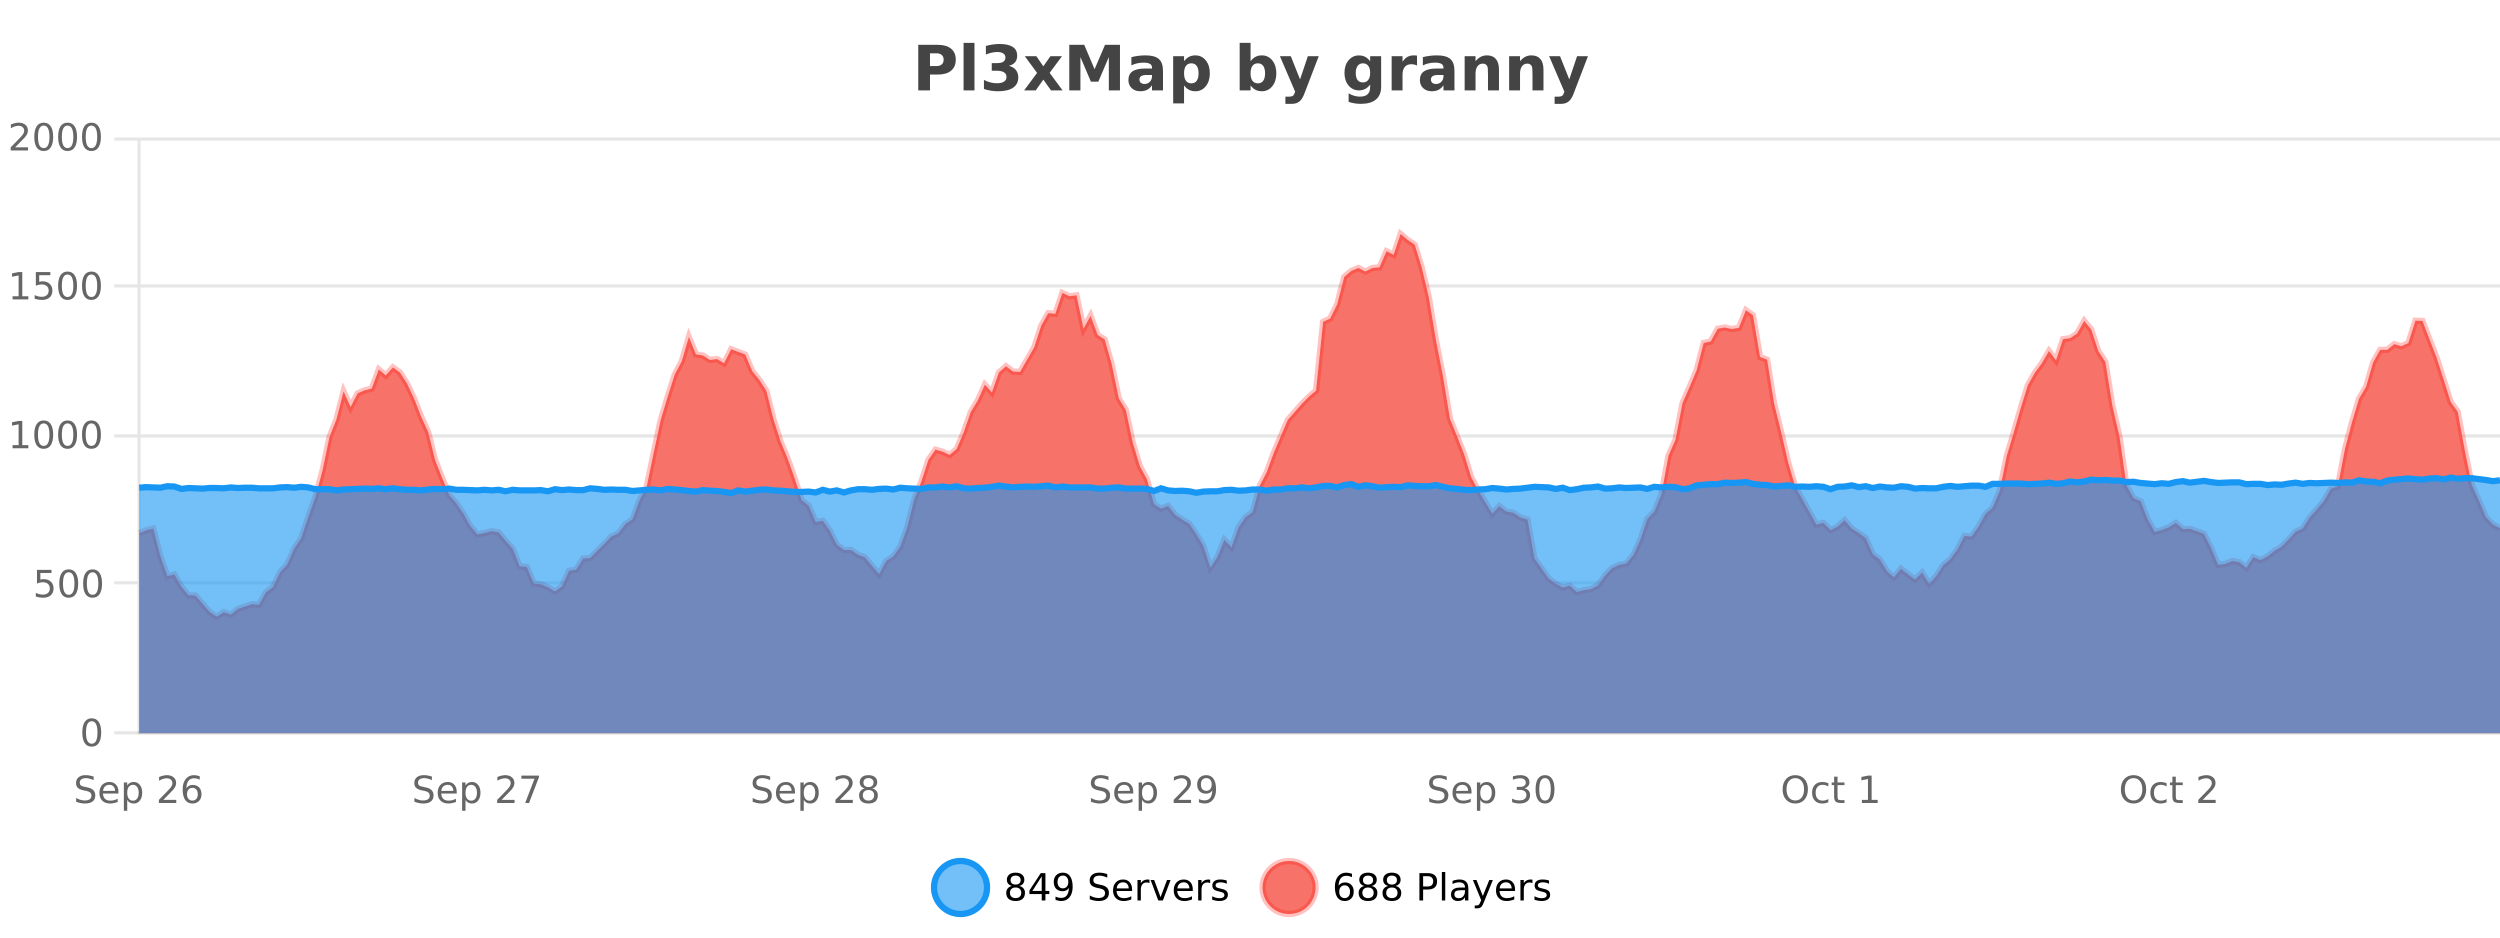<?xml version="1.0" encoding="UTF-8"?>
<svg xmlns="http://www.w3.org/2000/svg" xmlns:xlink="http://www.w3.org/1999/xlink" width="800pt" height="300pt" viewBox="0 0 800 300" version="1.1">
<defs>
<clipPath id="clip1">
  <path d="M 270 263 L 345 263 L 345 300 L 270 300 Z M 270 263 "/>
</clipPath>
<clipPath id="clip2">
  <path d="M 375 263 L 450 263 L 450 300 L 375 300 Z M 375 263 "/>
</clipPath>
<clipPath id="clip3">
  <path d="M 44.539 74 L 800 74 L 800 234.602 L 44.539 234.602 Z M 44.539 74 "/>
</clipPath>
<clipPath id="clip4">
  <path d="M 43.539 46 L 800 46 L 800 226 L 43.539 226 Z M 43.539 46 "/>
</clipPath>
<clipPath id="clip5">
  <path d="M 44.539 152 L 800 152 L 800 234.602 L 44.539 234.602 Z M 44.539 152 "/>
</clipPath>
<clipPath id="clip6">
  <path d="M 43.539 124 L 800 124 L 800 187 L 43.539 187 Z M 43.539 124 "/>
</clipPath>
</defs>
<g id="surface1296321">
<rect x="0" y="0" width="800" height="300" style="fill:rgb(100%,100%,100%);fill-opacity:1;stroke:none;"/>
<path style="fill:none;stroke-width:1;stroke-linecap:butt;stroke-linejoin:miter;stroke:rgb(0%,0%,0%);stroke-opacity:0.098;stroke-miterlimit:10;" d="M 45 234.5 L 800 234.5 "/>
<path style="fill:none;stroke-width:1;stroke-linecap:butt;stroke-linejoin:miter;stroke:rgb(0%,0%,0%);stroke-opacity:0.098;stroke-miterlimit:10;" d="M 36.539 234.5 L 44 234.5 "/>
<path style="fill:none;stroke-width:1;stroke-linecap:butt;stroke-linejoin:miter;stroke:rgb(0%,0%,0%);stroke-opacity:0.098;stroke-miterlimit:10;" d="M 45 186.5 L 800 186.5 "/>
<path style="fill:none;stroke-width:1;stroke-linecap:butt;stroke-linejoin:miter;stroke:rgb(0%,0%,0%);stroke-opacity:0.098;stroke-miterlimit:10;" d="M 36.539 186.5 L 44 186.5 "/>
<path style="fill:none;stroke-width:1;stroke-linecap:butt;stroke-linejoin:miter;stroke:rgb(0%,0%,0%);stroke-opacity:0.098;stroke-miterlimit:10;" d="M 45 139.5 L 800 139.5 "/>
<path style="fill:none;stroke-width:1;stroke-linecap:butt;stroke-linejoin:miter;stroke:rgb(0%,0%,0%);stroke-opacity:0.098;stroke-miterlimit:10;" d="M 36.539 139.5 L 44 139.5 "/>
<path style="fill:none;stroke-width:1;stroke-linecap:butt;stroke-linejoin:miter;stroke:rgb(0%,0%,0%);stroke-opacity:0.098;stroke-miterlimit:10;" d="M 45 91.5 L 800 91.5 "/>
<path style="fill:none;stroke-width:1;stroke-linecap:butt;stroke-linejoin:miter;stroke:rgb(0%,0%,0%);stroke-opacity:0.098;stroke-miterlimit:10;" d="M 36.539 91.5 L 44 91.5 "/>
<path style="fill:none;stroke-width:1;stroke-linecap:butt;stroke-linejoin:miter;stroke:rgb(0%,0%,0%);stroke-opacity:0.098;stroke-miterlimit:10;" d="M 45 44.5 L 800 44.5 "/>
<path style="fill:none;stroke-width:1;stroke-linecap:butt;stroke-linejoin:miter;stroke:rgb(0%,0%,0%);stroke-opacity:0.098;stroke-miterlimit:10;" d="M 36.539 44.5 L 44 44.5 "/>
<path style=" stroke:none;fill-rule:nonzero;fill:rgb(9.02%,58.824%,95.294%);fill-opacity:0.6;" d="M 315.852 284 C 315.852 288.688 312.055 292.484 307.367 292.484 C 302.684 292.484 298.883 288.688 298.883 284 C 298.883 279.312 302.684 275.516 307.367 275.516 C 312.055 275.516 315.852 279.312 315.852 284 Z M 315.852 284 "/>
<g clip-path="url(#clip1)" clip-rule="nonzero">
<path style="fill:none;stroke-width:2;stroke-linecap:butt;stroke-linejoin:miter;stroke:rgb(9.02%,58.824%,95.294%);stroke-opacity:1;stroke-miterlimit:10;" d="M 315.852 284 C 315.852 288.688 312.055 292.484 307.367 292.484 C 302.684 292.484 298.883 288.688 298.883 284 C 298.883 279.312 302.684 275.516 307.367 275.516 C 312.055 275.516 315.852 279.312 315.852 284 Z M 315.852 284 "/>
</g>
<path style=" stroke:none;fill-rule:nonzero;fill:rgb(0%,0%,0%);fill-opacity:1;" d="M 324.992 284 C 324.43 284 323.984 284.152 323.664 284.453 C 323.34 284.758 323.18 285.168 323.18 285.688 C 323.18 286.219 323.34 286.637 323.664 286.938 C 323.984 287.242 324.43 287.391 324.992 287.391 C 325.555 287.391 325.996 287.242 326.32 286.938 C 326.641 286.637 326.805 286.219 326.805 285.688 C 326.805 285.168 326.641 284.758 326.32 284.453 C 326.008 284.152 325.562 284 324.992 284 Z M 323.805 283.5 C 323.305 283.375 322.906 283.141 322.617 282.797 C 322.336 282.445 322.195 282.016 322.195 281.516 C 322.195 280.82 322.445 280.266 322.945 279.859 C 323.445 279.453 324.125 279.25 324.992 279.25 C 325.867 279.25 326.547 279.453 327.039 279.859 C 327.539 280.266 327.789 280.82 327.789 281.516 C 327.789 282.016 327.648 282.445 327.367 282.797 C 327.086 283.141 326.688 283.375 326.18 283.5 C 326.75 283.637 327.195 283.898 327.508 284.281 C 327.828 284.668 327.992 285.137 327.992 285.688 C 327.992 286.543 327.73 287.199 327.211 287.656 C 326.699 288.105 325.961 288.328 324.992 288.328 C 324.031 288.328 323.293 288.105 322.773 287.656 C 322.25 287.199 321.992 286.543 321.992 285.688 C 321.992 285.137 322.152 284.668 322.477 284.281 C 322.797 283.898 323.242 283.637 323.805 283.5 Z M 323.383 281.625 C 323.383 282.086 323.523 282.438 323.805 282.688 C 324.086 282.938 324.48 283.062 324.992 283.062 C 325.5 283.062 325.898 282.938 326.18 282.688 C 326.469 282.438 326.617 282.086 326.617 281.625 C 326.617 281.18 326.469 280.828 326.18 280.578 C 325.898 280.32 325.5 280.188 324.992 280.188 C 324.48 280.188 324.086 280.32 323.805 280.578 C 323.523 280.828 323.383 281.18 323.383 281.625 Z M 333.348 280.438 L 330.363 285.109 L 333.348 285.109 Z M 333.035 279.406 L 334.535 279.406 L 334.535 285.109 L 335.785 285.109 L 335.785 286.094 L 334.535 286.094 L 334.535 288.156 L 333.348 288.156 L 333.348 286.094 L 329.41 286.094 L 329.41 284.953 Z M 337.766 287.969 L 337.766 286.891 C 338.066 287.039 338.367 287.148 338.672 287.219 C 338.973 287.293 339.273 287.328 339.578 287.328 C 340.359 287.328 340.953 287.07 341.359 286.547 C 341.773 286.016 342.008 285.215 342.062 284.141 C 341.844 284.484 341.555 284.746 341.203 284.922 C 340.859 285.102 340.473 285.188 340.047 285.188 C 339.172 285.188 338.477 284.93 337.969 284.406 C 337.457 283.875 337.203 283.148 337.203 282.219 C 337.203 281.324 337.469 280.605 338 280.062 C 338.531 279.523 339.238 279.25 340.125 279.25 C 341.133 279.25 341.906 279.641 342.438 280.422 C 342.977 281.195 343.25 282.32 343.25 283.797 C 343.25 285.172 342.922 286.273 342.266 287.094 C 341.609 287.918 340.727 288.328 339.625 288.328 C 339.32 288.328 339.02 288.297 338.719 288.234 C 338.414 288.18 338.098 288.094 337.766 287.969 Z M 340.125 284.266 C 340.656 284.266 341.078 284.086 341.391 283.719 C 341.703 283.355 341.859 282.855 341.859 282.219 C 341.859 281.594 341.703 281.102 341.391 280.734 C 341.078 280.371 340.656 280.188 340.125 280.188 C 339.594 280.188 339.172 280.371 338.859 280.734 C 338.555 281.102 338.406 281.594 338.406 282.219 C 338.406 282.855 338.555 283.355 338.859 283.719 C 339.172 284.086 339.594 284.266 340.125 284.266 Z M 354.32 279.688 L 354.32 280.844 C 353.871 280.637 353.445 280.48 353.039 280.375 C 352.641 280.262 352.262 280.203 351.898 280.203 C 351.25 280.203 350.75 280.328 350.398 280.578 C 350.055 280.828 349.883 281.188 349.883 281.656 C 349.883 282.043 349.996 282.336 350.227 282.531 C 350.453 282.73 350.898 282.887 351.555 283 L 352.258 283.156 C 353.141 283.324 353.793 283.621 354.211 284.047 C 354.637 284.465 354.852 285.027 354.852 285.734 C 354.852 286.59 354.562 287.234 353.992 287.672 C 353.43 288.109 352.594 288.328 351.492 288.328 C 351.086 288.328 350.648 288.281 350.18 288.188 C 349.711 288.094 349.227 287.953 348.727 287.766 L 348.727 286.547 C 349.203 286.82 349.672 287.023 350.133 287.156 C 350.602 287.293 351.055 287.359 351.492 287.359 C 352.168 287.359 352.688 287.23 353.055 286.969 C 353.43 286.699 353.617 286.32 353.617 285.828 C 353.617 285.402 353.48 285.07 353.211 284.828 C 352.949 284.578 352.516 284.398 351.914 284.281 L 351.195 284.141 C 350.309 283.965 349.668 283.688 349.273 283.312 C 348.887 282.938 348.695 282.418 348.695 281.75 C 348.695 280.969 348.965 280.359 349.508 279.922 C 350.047 279.477 350.797 279.25 351.758 279.25 C 352.172 279.25 352.59 279.289 353.008 279.359 C 353.434 279.434 353.871 279.543 354.32 279.688 Z M 362.266 284.609 L 362.266 285.125 L 357.297 285.125 C 357.348 285.875 357.57 286.445 357.969 286.828 C 358.375 287.215 358.93 287.406 359.641 287.406 C 360.055 287.406 360.457 287.359 360.844 287.266 C 361.238 287.164 361.629 287.008 362.016 286.797 L 362.016 287.828 C 361.617 287.984 361.219 288.105 360.812 288.188 C 360.406 288.281 359.992 288.328 359.578 288.328 C 358.535 288.328 357.707 288.027 357.094 287.422 C 356.477 286.809 356.172 285.98 356.172 284.938 C 356.172 283.867 356.461 283.016 357.047 282.391 C 357.629 281.758 358.41 281.438 359.391 281.438 C 360.273 281.438 360.973 281.727 361.484 282.297 C 362.004 282.859 362.266 283.633 362.266 284.609 Z M 361.188 284.281 C 361.176 283.699 361.008 283.23 360.688 282.875 C 360.363 282.523 359.938 282.344 359.406 282.344 C 358.801 282.344 358.316 282.516 357.953 282.859 C 357.598 283.203 357.395 283.684 357.344 284.297 Z M 367.836 282.594 C 367.711 282.531 367.574 282.484 367.43 282.453 C 367.293 282.414 367.137 282.391 366.961 282.391 C 366.355 282.391 365.887 282.59 365.555 282.984 C 365.23 283.383 365.07 283.953 365.07 284.703 L 365.07 288.156 L 363.992 288.156 L 363.992 281.594 L 365.07 281.594 L 365.07 282.609 C 365.297 282.215 365.594 281.922 365.961 281.734 C 366.324 281.539 366.766 281.438 367.289 281.438 C 367.359 281.438 367.438 281.445 367.523 281.453 C 367.617 281.465 367.715 281.48 367.82 281.5 Z M 368.195 281.594 L 369.336 281.594 L 371.383 287.094 L 373.445 281.594 L 374.586 281.594 L 372.117 288.156 L 370.648 288.156 Z M 381.688 284.609 L 381.688 285.125 L 376.719 285.125 C 376.77 285.875 376.992 286.445 377.391 286.828 C 377.797 287.215 378.352 287.406 379.062 287.406 C 379.477 287.406 379.879 287.359 380.266 287.266 C 380.66 287.164 381.051 287.008 381.438 286.797 L 381.438 287.828 C 381.039 287.984 380.641 288.105 380.234 288.188 C 379.828 288.281 379.414 288.328 379 288.328 C 377.957 288.328 377.129 288.027 376.516 287.422 C 375.898 286.809 375.594 285.98 375.594 284.938 C 375.594 283.867 375.883 283.016 376.469 282.391 C 377.051 281.758 377.832 281.438 378.812 281.438 C 379.695 281.438 380.395 281.727 380.906 282.297 C 381.426 282.859 381.688 283.633 381.688 284.609 Z M 380.609 284.281 C 380.598 283.699 380.43 283.23 380.109 282.875 C 379.785 282.523 379.359 282.344 378.828 282.344 C 378.223 282.344 377.738 282.516 377.375 282.859 C 377.02 283.203 376.816 283.684 376.766 284.297 Z M 387.258 282.594 C 387.133 282.531 386.996 282.484 386.852 282.453 C 386.715 282.414 386.559 282.391 386.383 282.391 C 385.777 282.391 385.309 282.59 384.977 282.984 C 384.652 283.383 384.492 283.953 384.492 284.703 L 384.492 288.156 L 383.414 288.156 L 383.414 281.594 L 384.492 281.594 L 384.492 282.609 C 384.719 282.215 385.016 281.922 385.383 281.734 C 385.746 281.539 386.188 281.438 386.711 281.438 C 386.781 281.438 386.859 281.445 386.945 281.453 C 387.039 281.465 387.137 281.48 387.242 281.5 Z M 392.562 281.781 L 392.562 282.812 C 392.258 282.656 391.941 282.543 391.609 282.469 C 391.285 282.387 390.945 282.344 390.594 282.344 C 390.062 282.344 389.66 282.43 389.391 282.594 C 389.117 282.75 388.984 282.996 388.984 283.328 C 388.984 283.578 389.078 283.777 389.266 283.922 C 389.461 284.059 389.852 284.188 390.438 284.312 L 390.797 284.406 C 391.566 284.562 392.113 284.793 392.438 285.094 C 392.758 285.398 392.922 285.812 392.922 286.344 C 392.922 286.961 392.676 287.445 392.188 287.797 C 391.707 288.152 391.047 288.328 390.203 288.328 C 389.848 288.328 389.477 288.289 389.094 288.219 C 388.719 288.156 388.32 288.059 387.906 287.922 L 387.906 286.797 C 388.301 287.008 388.691 287.164 389.078 287.266 C 389.461 287.371 389.848 287.422 390.234 287.422 C 390.734 287.422 391.117 287.34 391.391 287.172 C 391.672 286.996 391.812 286.746 391.812 286.422 C 391.812 286.133 391.711 285.906 391.516 285.75 C 391.316 285.594 390.883 285.445 390.219 285.297 L 389.844 285.219 C 389.176 285.074 388.691 284.855 388.391 284.562 C 388.098 284.273 387.953 283.875 387.953 283.375 C 387.953 282.75 388.172 282.273 388.609 281.938 C 389.047 281.605 389.664 281.438 390.469 281.438 C 390.863 281.438 391.238 281.469 391.594 281.531 C 391.945 281.586 392.27 281.668 392.562 281.781 Z M 317.367 277.016 "/>
<path style=" stroke:none;fill-rule:nonzero;fill:rgb(96.863%,44.706%,40.784%);fill-opacity:1;" d="M 420.988 284 C 420.988 288.688 417.191 292.484 412.504 292.484 C 407.82 292.484 404.02 288.688 404.02 284 C 404.02 279.312 407.82 275.516 412.504 275.516 C 417.191 275.516 420.988 279.312 420.988 284 Z M 420.988 284 "/>
<g clip-path="url(#clip2)" clip-rule="nonzero">
<path style="fill:none;stroke-width:2;stroke-linecap:butt;stroke-linejoin:miter;stroke:rgb(100%,4.706%,0%);stroke-opacity:0.247;stroke-miterlimit:10;" d="M 420.988 284 C 420.988 288.688 417.191 292.484 412.504 292.484 C 407.82 292.484 404.02 288.688 404.02 284 C 404.02 279.312 407.82 275.516 412.504 275.516 C 417.191 275.516 420.988 279.312 420.988 284 Z M 420.988 284 "/>
</g>
<path style=" stroke:none;fill-rule:nonzero;fill:rgb(0%,0%,0%);fill-opacity:1;" d="M 430.289 283.312 C 429.758 283.312 429.336 283.496 429.023 283.859 C 428.711 284.227 428.555 284.719 428.555 285.344 C 428.555 285.98 428.711 286.48 429.023 286.844 C 429.336 287.211 429.758 287.391 430.289 287.391 C 430.82 287.391 431.234 287.211 431.539 286.844 C 431.852 286.48 432.008 285.98 432.008 285.344 C 432.008 284.719 431.852 284.227 431.539 283.859 C 431.234 283.496 430.82 283.312 430.289 283.312 Z M 432.633 279.594 L 432.633 280.672 C 432.328 280.539 432.027 280.434 431.727 280.359 C 431.422 280.289 431.125 280.25 430.836 280.25 C 430.055 280.25 429.453 280.516 429.039 281.047 C 428.633 281.57 428.398 282.359 428.336 283.422 C 428.562 283.09 428.852 282.836 429.195 282.656 C 429.547 282.469 429.934 282.375 430.352 282.375 C 431.227 282.375 431.918 282.641 432.43 283.172 C 432.938 283.703 433.195 284.43 433.195 285.344 C 433.195 286.25 432.93 286.977 432.398 287.516 C 431.867 288.059 431.164 288.328 430.289 288.328 C 429.266 288.328 428.492 287.945 427.961 287.172 C 427.43 286.391 427.164 285.266 427.164 283.797 C 427.164 282.414 427.492 281.309 428.148 280.484 C 428.805 279.664 429.684 279.25 430.789 279.25 C 431.078 279.25 431.375 279.281 431.68 279.344 C 431.98 279.398 432.297 279.48 432.633 279.594 Z M 437.766 284 C 437.203 284 436.758 284.152 436.438 284.453 C 436.113 284.758 435.953 285.168 435.953 285.688 C 435.953 286.219 436.113 286.637 436.438 286.938 C 436.758 287.242 437.203 287.391 437.766 287.391 C 438.328 287.391 438.77 287.242 439.094 286.938 C 439.414 286.637 439.578 286.219 439.578 285.688 C 439.578 285.168 439.414 284.758 439.094 284.453 C 438.781 284.152 438.336 284 437.766 284 Z M 436.578 283.5 C 436.078 283.375 435.68 283.141 435.391 282.797 C 435.109 282.445 434.969 282.016 434.969 281.516 C 434.969 280.82 435.219 280.266 435.719 279.859 C 436.219 279.453 436.898 279.25 437.766 279.25 C 438.641 279.25 439.32 279.453 439.812 279.859 C 440.312 280.266 440.562 280.82 440.562 281.516 C 440.562 282.016 440.422 282.445 440.141 282.797 C 439.859 283.141 439.461 283.375 438.953 283.5 C 439.523 283.637 439.969 283.898 440.281 284.281 C 440.602 284.668 440.766 285.137 440.766 285.688 C 440.766 286.543 440.504 287.199 439.984 287.656 C 439.473 288.105 438.734 288.328 437.766 288.328 C 436.805 288.328 436.066 288.105 435.547 287.656 C 435.023 287.199 434.766 286.543 434.766 285.688 C 434.766 285.137 434.926 284.668 435.25 284.281 C 435.57 283.898 436.016 283.637 436.578 283.5 Z M 436.156 281.625 C 436.156 282.086 436.297 282.438 436.578 282.688 C 436.859 282.938 437.254 283.062 437.766 283.062 C 438.273 283.062 438.672 282.938 438.953 282.688 C 439.242 282.438 439.391 282.086 439.391 281.625 C 439.391 281.18 439.242 280.828 438.953 280.578 C 438.672 280.32 438.273 280.188 437.766 280.188 C 437.254 280.188 436.859 280.32 436.578 280.578 C 436.297 280.828 436.156 281.18 436.156 281.625 Z M 445.398 284 C 444.836 284 444.391 284.152 444.07 284.453 C 443.746 284.758 443.586 285.168 443.586 285.688 C 443.586 286.219 443.746 286.637 444.07 286.938 C 444.391 287.242 444.836 287.391 445.398 287.391 C 445.961 287.391 446.402 287.242 446.727 286.938 C 447.047 286.637 447.211 286.219 447.211 285.688 C 447.211 285.168 447.047 284.758 446.727 284.453 C 446.414 284.152 445.969 284 445.398 284 Z M 444.211 283.5 C 443.711 283.375 443.312 283.141 443.023 282.797 C 442.742 282.445 442.602 282.016 442.602 281.516 C 442.602 280.82 442.852 280.266 443.352 279.859 C 443.852 279.453 444.531 279.25 445.398 279.25 C 446.273 279.25 446.953 279.453 447.445 279.859 C 447.945 280.266 448.195 280.82 448.195 281.516 C 448.195 282.016 448.055 282.445 447.773 282.797 C 447.492 283.141 447.094 283.375 446.586 283.5 C 447.156 283.637 447.602 283.898 447.914 284.281 C 448.234 284.668 448.398 285.137 448.398 285.688 C 448.398 286.543 448.137 287.199 447.617 287.656 C 447.105 288.105 446.367 288.328 445.398 288.328 C 444.438 288.328 443.699 288.105 443.18 287.656 C 442.656 287.199 442.398 286.543 442.398 285.688 C 442.398 285.137 442.559 284.668 442.883 284.281 C 443.203 283.898 443.648 283.637 444.211 283.5 Z M 443.789 281.625 C 443.789 282.086 443.93 282.438 444.211 282.688 C 444.492 282.938 444.887 283.062 445.398 283.062 C 445.906 283.062 446.305 282.938 446.586 282.688 C 446.875 282.438 447.023 282.086 447.023 281.625 C 447.023 281.18 446.875 280.828 446.586 280.578 C 446.305 280.32 445.906 280.188 445.398 280.188 C 444.887 280.188 444.492 280.32 444.211 280.578 C 443.93 280.828 443.789 281.18 443.789 281.625 Z M 455.398 280.375 L 455.398 283.672 L 456.883 283.672 C 457.434 283.672 457.859 283.531 458.164 283.25 C 458.465 282.961 458.617 282.547 458.617 282.016 C 458.617 281.496 458.465 281.094 458.164 280.812 C 457.859 280.523 457.434 280.375 456.883 280.375 Z M 454.211 279.406 L 456.883 279.406 C 457.871 279.406 458.617 279.633 459.117 280.078 C 459.617 280.516 459.867 281.164 459.867 282.016 C 459.867 282.883 459.617 283.539 459.117 283.984 C 458.617 284.422 457.871 284.641 456.883 284.641 L 455.398 284.641 L 455.398 288.156 L 454.211 288.156 Z M 461.398 279.031 L 462.477 279.031 L 462.477 288.156 L 461.398 288.156 Z M 467.719 284.859 C 466.852 284.859 466.25 284.961 465.906 285.156 C 465.57 285.355 465.406 285.695 465.406 286.172 C 465.406 286.559 465.531 286.867 465.781 287.094 C 466.039 287.312 466.383 287.422 466.812 287.422 C 467.414 287.422 467.895 287.215 468.25 286.797 C 468.613 286.371 468.797 285.805 468.797 285.094 L 468.797 284.859 Z M 469.875 284.406 L 469.875 288.156 L 468.797 288.156 L 468.797 287.156 C 468.547 287.555 468.238 287.852 467.875 288.047 C 467.508 288.234 467.062 288.328 466.531 288.328 C 465.852 288.328 465.316 288.141 464.922 287.766 C 464.523 287.383 464.328 286.875 464.328 286.25 C 464.328 285.512 464.57 284.953 465.062 284.578 C 465.562 284.203 466.301 284.016 467.281 284.016 L 468.797 284.016 L 468.797 283.906 C 468.797 283.406 468.629 283.023 468.297 282.75 C 467.973 282.48 467.52 282.344 466.938 282.344 C 466.562 282.344 466.191 282.391 465.828 282.484 C 465.473 282.578 465.133 282.715 464.812 282.891 L 464.812 281.891 C 465.207 281.734 465.586 281.621 465.953 281.547 C 466.328 281.477 466.691 281.438 467.047 281.438 C 467.992 281.438 468.703 281.684 469.172 282.172 C 469.641 282.664 469.875 283.406 469.875 284.406 Z M 474.82 288.766 C 474.516 289.547 474.219 290.055 473.93 290.297 C 473.637 290.535 473.25 290.656 472.773 290.656 L 471.914 290.656 L 471.914 289.75 L 472.539 289.75 C 472.84 289.75 473.07 289.676 473.227 289.531 C 473.391 289.395 473.574 289.066 473.773 288.547 L 473.977 288.047 L 471.32 281.594 L 472.461 281.594 L 474.508 286.719 L 476.57 281.594 L 477.711 281.594 Z M 484.812 284.609 L 484.812 285.125 L 479.844 285.125 C 479.895 285.875 480.117 286.445 480.516 286.828 C 480.922 287.215 481.477 287.406 482.188 287.406 C 482.602 287.406 483.004 287.359 483.391 287.266 C 483.785 287.164 484.176 287.008 484.562 286.797 L 484.562 287.828 C 484.164 287.984 483.766 288.105 483.359 288.188 C 482.953 288.281 482.539 288.328 482.125 288.328 C 481.082 288.328 480.254 288.027 479.641 287.422 C 479.023 286.809 478.719 285.98 478.719 284.938 C 478.719 283.867 479.008 283.016 479.594 282.391 C 480.176 281.758 480.957 281.438 481.938 281.438 C 482.82 281.438 483.52 281.727 484.031 282.297 C 484.551 282.859 484.812 283.633 484.812 284.609 Z M 483.734 284.281 C 483.723 283.699 483.555 283.23 483.234 282.875 C 482.91 282.523 482.484 282.344 481.953 282.344 C 481.348 282.344 480.863 282.516 480.5 282.859 C 480.145 283.203 479.941 283.684 479.891 284.297 Z M 490.383 282.594 C 490.258 282.531 490.121 282.484 489.977 282.453 C 489.84 282.414 489.684 282.391 489.508 282.391 C 488.902 282.391 488.434 282.59 488.102 282.984 C 487.777 283.383 487.617 283.953 487.617 284.703 L 487.617 288.156 L 486.539 288.156 L 486.539 281.594 L 487.617 281.594 L 487.617 282.609 C 487.844 282.215 488.141 281.922 488.508 281.734 C 488.871 281.539 489.312 281.438 489.836 281.438 C 489.906 281.438 489.984 281.445 490.07 281.453 C 490.164 281.465 490.262 281.48 490.367 281.5 Z M 495.691 281.781 L 495.691 282.812 C 495.387 282.656 495.07 282.543 494.738 282.469 C 494.414 282.387 494.074 282.344 493.723 282.344 C 493.191 282.344 492.789 282.43 492.52 282.594 C 492.246 282.75 492.113 282.996 492.113 283.328 C 492.113 283.578 492.207 283.777 492.395 283.922 C 492.59 284.059 492.98 284.188 493.566 284.312 L 493.926 284.406 C 494.695 284.562 495.242 284.793 495.566 285.094 C 495.887 285.398 496.051 285.812 496.051 286.344 C 496.051 286.961 495.805 287.445 495.316 287.797 C 494.836 288.152 494.176 288.328 493.332 288.328 C 492.977 288.328 492.605 288.289 492.223 288.219 C 491.848 288.156 491.449 288.059 491.035 287.922 L 491.035 286.797 C 491.43 287.008 491.82 287.164 492.207 287.266 C 492.59 287.371 492.977 287.422 493.363 287.422 C 493.863 287.422 494.246 287.34 494.52 287.172 C 494.801 286.996 494.941 286.746 494.941 286.422 C 494.941 286.133 494.84 285.906 494.645 285.75 C 494.445 285.594 494.012 285.445 493.348 285.297 L 492.973 285.219 C 492.305 285.074 491.82 284.855 491.52 284.562 C 491.227 284.273 491.082 283.875 491.082 283.375 C 491.082 282.75 491.301 282.273 491.738 281.938 C 492.176 281.605 492.793 281.438 493.598 281.438 C 493.992 281.438 494.367 281.469 494.723 281.531 C 495.074 281.586 495.398 281.668 495.691 281.781 Z M 422.504 277.016 "/>
<path style=" stroke:none;fill-rule:nonzero;fill:rgb(26.667%,26.667%,26.667%);fill-opacity:1;" d="M 293.844 14.344 L 300.078 14.344 C 301.93 14.344 303.352 14.758 304.344 15.578 C 305.344 16.402 305.844 17.574 305.844 19.094 C 305.844 20.625 305.344 21.805 304.344 22.625 C 303.352 23.449 301.93 23.859 300.078 23.859 L 297.594 23.859 L 297.594 28.922 L 293.844 28.922 Z M 297.594 17.062 L 297.594 21.141 L 299.672 21.141 C 300.398 21.141 300.961 20.965 301.359 20.609 C 301.766 20.258 301.969 19.75 301.969 19.094 C 301.969 18.449 301.766 17.949 301.359 17.594 C 300.961 17.242 300.398 17.062 299.672 17.062 Z M 308.344 13.719 L 311.828 13.719 L 311.828 28.922 L 308.344 28.922 Z M 322.828 21.062 C 323.816 21.312 324.566 21.758 325.078 22.391 C 325.586 23.016 325.844 23.812 325.844 24.781 C 325.844 26.23 325.285 27.328 324.172 28.078 C 323.066 28.828 321.457 29.203 319.344 29.203 C 318.594 29.203 317.836 29.141 317.078 29.016 C 316.328 28.902 315.586 28.727 314.859 28.484 L 314.859 25.578 C 315.555 25.934 316.25 26.199 316.938 26.375 C 317.633 26.555 318.32 26.641 319 26.641 C 319.988 26.641 320.75 26.469 321.281 26.125 C 321.812 25.781 322.078 25.289 322.078 24.641 C 322.078 23.977 321.805 23.477 321.266 23.141 C 320.723 22.797 319.922 22.625 318.859 22.625 L 317.359 22.625 L 317.359 20.203 L 318.938 20.203 C 319.883 20.203 320.586 20.059 321.047 19.766 C 321.504 19.465 321.734 19.012 321.734 18.406 C 321.734 17.844 321.508 17.414 321.062 17.109 C 320.613 16.797 319.977 16.641 319.156 16.641 C 318.551 16.641 317.938 16.715 317.312 16.859 C 316.695 16.996 316.086 17.195 315.484 17.453 L 315.484 14.703 C 316.223 14.496 316.957 14.34 317.688 14.234 C 318.414 14.133 319.129 14.078 319.828 14.078 C 321.723 14.078 323.141 14.391 324.078 15.016 C 325.023 15.633 325.5 16.562 325.5 17.812 C 325.5 18.668 325.273 19.371 324.828 19.922 C 324.379 20.465 323.711 20.844 322.828 21.062 Z M 331.867 23.328 L 327.93 17.984 L 331.633 17.984 L 333.867 21.219 L 336.133 17.984 L 339.836 17.984 L 335.883 23.312 L 340.023 28.922 L 336.32 28.922 L 333.867 25.469 L 331.43 28.922 L 327.727 28.922 Z M 342.172 14.344 L 346.953 14.344 L 350.266 22.141 L 353.609 14.344 L 358.391 14.344 L 358.391 28.922 L 354.828 28.922 L 354.828 18.25 L 351.469 26.125 L 349.094 26.125 L 345.734 18.25 L 345.734 28.922 L 342.172 28.922 Z M 366.812 24 C 366.082 24 365.535 24.125 365.172 24.375 C 364.805 24.617 364.625 24.98 364.625 25.469 C 364.625 25.906 364.77 26.25 365.062 26.5 C 365.363 26.75 365.773 26.875 366.297 26.875 C 366.953 26.875 367.504 26.641 367.953 26.172 C 368.41 25.703 368.641 25.117 368.641 24.406 L 368.641 24 Z M 372.156 22.688 L 372.156 28.922 L 368.641 28.922 L 368.641 27.297 C 368.172 27.965 367.641 28.449 367.047 28.75 C 366.461 29.051 365.75 29.203 364.906 29.203 C 363.781 29.203 362.863 28.875 362.156 28.219 C 361.445 27.555 361.094 26.695 361.094 25.641 C 361.094 24.359 361.531 23.422 362.406 22.828 C 363.289 22.227 364.68 21.922 366.578 21.922 L 368.641 21.922 L 368.641 21.641 C 368.641 21.09 368.422 20.688 367.984 20.438 C 367.547 20.18 366.863 20.047 365.938 20.047 C 365.188 20.047 364.488 20.125 363.844 20.281 C 363.195 20.43 362.598 20.648 362.047 20.938 L 362.047 18.281 C 362.797 18.094 363.547 17.953 364.297 17.859 C 365.055 17.766 365.816 17.719 366.578 17.719 C 368.547 17.719 369.969 18.109 370.844 18.891 C 371.719 19.664 372.156 20.93 372.156 22.688 Z M 378.898 27.344 L 378.898 33.078 L 375.414 33.078 L 375.414 17.984 L 378.898 17.984 L 378.898 19.578 C 379.387 18.945 379.922 18.477 380.508 18.172 C 381.09 17.871 381.762 17.719 382.523 17.719 C 383.875 17.719 384.984 18.258 385.852 19.328 C 386.715 20.402 387.148 21.781 387.148 23.469 C 387.148 25.148 386.715 26.523 385.852 27.594 C 384.984 28.668 383.875 29.203 382.523 29.203 C 381.762 29.203 381.09 29.051 380.508 28.75 C 379.922 28.449 379.387 27.98 378.898 27.344 Z M 381.227 20.266 C 380.477 20.266 379.898 20.543 379.492 21.094 C 379.094 21.637 378.898 22.43 378.898 23.469 C 378.898 24.5 379.094 25.293 379.492 25.844 C 379.898 26.398 380.477 26.672 381.227 26.672 C 381.977 26.672 382.547 26.402 382.945 25.859 C 383.34 25.309 383.539 24.512 383.539 23.469 C 383.539 22.43 383.34 21.637 382.945 21.094 C 382.547 20.543 381.977 20.266 381.227 20.266 Z M 402.508 26.672 C 403.258 26.672 403.828 26.402 404.227 25.859 C 404.621 25.309 404.82 24.512 404.82 23.469 C 404.82 22.43 404.621 21.637 404.227 21.094 C 403.828 20.543 403.258 20.266 402.508 20.266 C 401.758 20.266 401.18 20.543 400.773 21.094 C 400.375 21.637 400.18 22.43 400.18 23.469 C 400.18 24.5 400.375 25.293 400.773 25.844 C 401.18 26.398 401.758 26.672 402.508 26.672 Z M 400.18 19.578 C 400.668 18.945 401.203 18.477 401.789 18.172 C 402.371 17.871 403.043 17.719 403.805 17.719 C 405.156 17.719 406.266 18.258 407.133 19.328 C 407.996 20.402 408.43 21.781 408.43 23.469 C 408.43 25.148 407.996 26.523 407.133 27.594 C 406.266 28.668 405.156 29.203 403.805 29.203 C 403.043 29.203 402.371 29.051 401.789 28.75 C 401.203 28.449 400.668 27.98 400.18 27.344 L 400.18 28.922 L 396.695 28.922 L 396.695 13.719 L 400.18 13.719 Z M 409.574 17.984 L 413.059 17.984 L 416.012 25.406 L 418.512 17.984 L 421.996 17.984 L 417.402 29.953 C 416.941 31.172 416.402 32.02 415.777 32.5 C 415.16 32.988 414.355 33.234 413.355 33.234 L 411.324 33.234 L 411.324 30.938 L 412.418 30.938 C 413.012 30.938 413.441 30.844 413.715 30.656 C 413.984 30.469 414.191 30.129 414.34 29.641 L 414.449 29.344 Z M 438.449 27.062 C 437.969 27.699 437.438 28.168 436.855 28.469 C 436.27 28.773 435.598 28.922 434.84 28.922 C 433.504 28.922 432.402 28.398 431.527 27.344 C 430.66 26.293 430.23 24.953 430.23 23.328 C 430.23 21.695 430.66 20.355 431.527 19.312 C 432.402 18.262 433.504 17.734 434.84 17.734 C 435.598 17.734 436.27 17.887 436.855 18.188 C 437.438 18.492 437.969 18.965 438.449 19.609 L 438.449 17.984 L 441.965 17.984 L 441.965 27.812 C 441.965 29.57 441.406 30.914 440.293 31.844 C 439.188 32.77 437.578 33.234 435.465 33.234 C 434.785 33.234 434.125 33.18 433.48 33.078 C 432.844 32.973 432.203 32.816 431.559 32.609 L 431.559 29.875 C 432.172 30.227 432.77 30.488 433.355 30.656 C 433.938 30.832 434.527 30.922 435.121 30.922 C 436.266 30.922 437.105 30.672 437.637 30.172 C 438.176 29.672 438.449 28.887 438.449 27.812 Z M 436.137 20.266 C 435.418 20.266 434.855 20.531 434.449 21.062 C 434.043 21.594 433.84 22.352 433.84 23.328 C 433.84 24.328 434.031 25.09 434.418 25.609 C 434.812 26.121 435.387 26.375 436.137 26.375 C 436.863 26.375 437.434 26.109 437.84 25.578 C 438.246 25.047 438.449 24.297 438.449 23.328 C 438.449 22.352 438.246 21.594 437.84 21.062 C 437.434 20.531 436.863 20.266 436.137 20.266 Z M 453.453 20.969 C 453.141 20.824 452.832 20.719 452.531 20.656 C 452.227 20.586 451.926 20.547 451.625 20.547 C 450.719 20.547 450.02 20.836 449.531 21.406 C 449.051 21.98 448.812 22.805 448.812 23.875 L 448.812 28.922 L 445.328 28.922 L 445.328 17.984 L 448.812 17.984 L 448.812 19.781 C 449.258 19.062 449.773 18.543 450.359 18.219 C 450.941 17.887 451.641 17.719 452.453 17.719 C 452.578 17.719 452.707 17.727 452.844 17.734 C 452.977 17.746 453.176 17.766 453.438 17.797 Z M 460.082 24 C 459.352 24 458.805 24.125 458.441 24.375 C 458.074 24.617 457.895 24.98 457.895 25.469 C 457.895 25.906 458.039 26.25 458.332 26.5 C 458.633 26.75 459.043 26.875 459.566 26.875 C 460.223 26.875 460.773 26.641 461.223 26.172 C 461.68 25.703 461.91 25.117 461.91 24.406 L 461.91 24 Z M 465.426 22.688 L 465.426 28.922 L 461.91 28.922 L 461.91 27.297 C 461.441 27.965 460.91 28.449 460.316 28.75 C 459.73 29.051 459.02 29.203 458.176 29.203 C 457.051 29.203 456.133 28.875 455.426 28.219 C 454.715 27.555 454.363 26.695 454.363 25.641 C 454.363 24.359 454.801 23.422 455.676 22.828 C 456.559 22.227 457.949 21.922 459.848 21.922 L 461.91 21.922 L 461.91 21.641 C 461.91 21.09 461.691 20.688 461.254 20.438 C 460.816 20.18 460.133 20.047 459.207 20.047 C 458.457 20.047 457.758 20.125 457.113 20.281 C 456.465 20.43 455.867 20.648 455.316 20.938 L 455.316 18.281 C 456.066 18.094 456.816 17.953 457.566 17.859 C 458.324 17.766 459.086 17.719 459.848 17.719 C 461.816 17.719 463.238 18.109 464.113 18.891 C 464.988 19.664 465.426 20.93 465.426 22.688 Z M 479.672 22.266 L 479.672 28.922 L 476.156 28.922 L 476.156 23.828 C 476.156 22.883 476.133 22.23 476.094 21.875 C 476.051 21.512 475.977 21.246 475.875 21.078 C 475.738 20.852 475.551 20.672 475.312 20.547 C 475.082 20.422 474.816 20.359 474.516 20.359 C 473.785 20.359 473.211 20.641 472.797 21.203 C 472.379 21.766 472.172 22.547 472.172 23.547 L 472.172 28.922 L 468.688 28.922 L 468.688 17.984 L 472.172 17.984 L 472.172 19.578 C 472.703 18.945 473.266 18.477 473.859 18.172 C 474.453 17.871 475.102 17.719 475.812 17.719 C 477.082 17.719 478.039 18.109 478.688 18.891 C 479.344 19.664 479.672 20.789 479.672 22.266 Z M 493.91 22.266 L 493.91 28.922 L 490.395 28.922 L 490.395 23.828 C 490.395 22.883 490.371 22.23 490.332 21.875 C 490.289 21.512 490.215 21.246 490.113 21.078 C 489.977 20.852 489.789 20.672 489.551 20.547 C 489.32 20.422 489.055 20.359 488.754 20.359 C 488.023 20.359 487.449 20.641 487.035 21.203 C 486.617 21.766 486.41 22.547 486.41 23.547 L 486.41 28.922 L 482.926 28.922 L 482.926 17.984 L 486.41 17.984 L 486.41 19.578 C 486.941 18.945 487.504 18.477 488.098 18.172 C 488.691 17.871 489.34 17.719 490.051 17.719 C 491.32 17.719 492.277 18.109 492.926 18.891 C 493.582 19.664 493.91 20.789 493.91 22.266 Z M 495.727 17.984 L 499.211 17.984 L 502.164 25.406 L 504.664 17.984 L 508.148 17.984 L 503.555 29.953 C 503.094 31.172 502.555 32.02 501.93 32.5 C 501.312 32.988 500.508 33.234 499.508 33.234 L 497.477 33.234 L 497.477 30.938 L 498.57 30.938 C 499.164 30.938 499.594 30.844 499.867 30.656 C 500.137 30.469 500.344 30.129 500.492 29.641 L 500.602 29.344 Z M 292 10.359 "/>
<path style="fill:none;stroke-width:1;stroke-linecap:butt;stroke-linejoin:miter;stroke:rgb(0%,0%,0%);stroke-opacity:0.098;stroke-miterlimit:10;" d="M 44 234.5 L 801 234.5 "/>
<path style=" stroke:none;fill-rule:nonzero;fill:rgb(40%,40%,40%);fill-opacity:1;" d="M 29.961 248.484 L 29.961 249.641 C 29.512 249.434 29.086 249.277 28.68 249.172 C 28.281 249.059 27.902 249 27.539 249 C 26.891 249 26.391 249.125 26.039 249.375 C 25.695 249.625 25.523 249.984 25.523 250.453 C 25.523 250.84 25.637 251.133 25.867 251.328 C 26.094 251.527 26.539 251.684 27.195 251.797 L 27.898 251.953 C 28.781 252.121 29.434 252.418 29.852 252.844 C 30.277 253.262 30.492 253.824 30.492 254.531 C 30.492 255.387 30.203 256.031 29.633 256.469 C 29.07 256.906 28.234 257.125 27.133 257.125 C 26.727 257.125 26.289 257.078 25.82 256.984 C 25.352 256.891 24.867 256.75 24.367 256.562 L 24.367 255.344 C 24.844 255.617 25.312 255.82 25.773 255.953 C 26.242 256.09 26.695 256.156 27.133 256.156 C 27.809 256.156 28.328 256.027 28.695 255.766 C 29.07 255.496 29.258 255.117 29.258 254.625 C 29.258 254.199 29.121 253.867 28.852 253.625 C 28.59 253.375 28.156 253.195 27.555 253.078 L 26.836 252.938 C 25.949 252.762 25.309 252.484 24.914 252.109 C 24.527 251.734 24.336 251.215 24.336 250.547 C 24.336 249.766 24.605 249.156 25.148 248.719 C 25.688 248.273 26.438 248.047 27.398 248.047 C 27.812 248.047 28.23 248.086 28.648 248.156 C 29.074 248.23 29.512 248.34 29.961 248.484 Z M 37.906 253.406 L 37.906 253.922 L 32.938 253.922 C 32.988 254.672 33.211 255.242 33.609 255.625 C 34.016 256.012 34.57 256.203 35.281 256.203 C 35.695 256.203 36.098 256.156 36.484 256.062 C 36.879 255.961 37.27 255.805 37.656 255.594 L 37.656 256.625 C 37.258 256.781 36.859 256.902 36.453 256.984 C 36.047 257.078 35.633 257.125 35.219 257.125 C 34.176 257.125 33.348 256.824 32.734 256.219 C 32.117 255.605 31.812 254.777 31.812 253.734 C 31.812 252.664 32.102 251.812 32.688 251.188 C 33.27 250.555 34.051 250.234 35.031 250.234 C 35.914 250.234 36.613 250.523 37.125 251.094 C 37.645 251.656 37.906 252.43 37.906 253.406 Z M 36.828 253.078 C 36.816 252.496 36.648 252.027 36.328 251.672 C 36.004 251.32 35.578 251.141 35.047 251.141 C 34.441 251.141 33.957 251.312 33.594 251.656 C 33.238 252 33.035 252.48 32.984 253.094 Z M 40.711 255.969 L 40.711 259.453 L 39.633 259.453 L 39.633 250.391 L 40.711 250.391 L 40.711 251.391 C 40.938 250.996 41.227 250.703 41.57 250.516 C 41.914 250.328 42.324 250.234 42.805 250.234 C 43.605 250.234 44.258 250.555 44.758 251.188 C 45.258 251.812 45.508 252.641 45.508 253.672 C 45.508 254.703 45.258 255.539 44.758 256.172 C 44.258 256.809 43.605 257.125 42.805 257.125 C 42.324 257.125 41.914 257.031 41.57 256.844 C 41.227 256.648 40.938 256.355 40.711 255.969 Z M 44.383 253.672 C 44.383 252.883 44.215 252.262 43.883 251.812 C 43.559 251.367 43.117 251.141 42.555 251.141 C 41.98 251.141 41.527 251.367 41.195 251.812 C 40.871 252.262 40.711 252.883 40.711 253.672 C 40.711 254.465 40.871 255.09 41.195 255.547 C 41.527 255.996 41.98 256.219 42.555 256.219 C 43.117 256.219 43.559 255.996 43.883 255.547 C 44.215 255.09 44.383 254.465 44.383 253.672 Z M 52.266 255.953 L 56.406 255.953 L 56.406 256.953 L 50.844 256.953 L 50.844 255.953 C 51.289 255.496 51.898 254.875 52.672 254.094 C 53.453 253.305 53.941 252.793 54.141 252.562 C 54.523 252.148 54.789 251.793 54.938 251.5 C 55.094 251.199 55.172 250.906 55.172 250.625 C 55.172 250.156 55.004 249.777 54.672 249.484 C 54.348 249.195 53.926 249.047 53.406 249.047 C 53.031 249.047 52.633 249.109 52.219 249.234 C 51.812 249.359 51.375 249.559 50.906 249.828 L 50.906 248.625 C 51.383 248.438 51.828 248.297 52.234 248.203 C 52.648 248.102 53.031 248.047 53.375 248.047 C 54.281 248.047 55.004 248.277 55.547 248.734 C 56.086 249.184 56.359 249.789 56.359 250.547 C 56.359 250.902 56.289 251.242 56.156 251.562 C 56.02 251.887 55.773 252.266 55.422 252.703 C 55.316 252.82 55.004 253.148 54.484 253.688 C 53.961 254.23 53.223 254.984 52.266 255.953 Z M 61.574 252.109 C 61.043 252.109 60.621 252.293 60.309 252.656 C 59.996 253.023 59.84 253.516 59.84 254.141 C 59.84 254.777 59.996 255.277 60.309 255.641 C 60.621 256.008 61.043 256.188 61.574 256.188 C 62.105 256.188 62.52 256.008 62.824 255.641 C 63.137 255.277 63.293 254.777 63.293 254.141 C 63.293 253.516 63.137 253.023 62.824 252.656 C 62.52 252.293 62.105 252.109 61.574 252.109 Z M 63.918 248.391 L 63.918 249.469 C 63.613 249.336 63.312 249.23 63.012 249.156 C 62.707 249.086 62.41 249.047 62.121 249.047 C 61.34 249.047 60.738 249.312 60.324 249.844 C 59.918 250.367 59.684 251.156 59.621 252.219 C 59.848 251.887 60.137 251.633 60.48 251.453 C 60.832 251.266 61.219 251.172 61.637 251.172 C 62.512 251.172 63.203 251.438 63.715 251.969 C 64.223 252.5 64.48 253.227 64.48 254.141 C 64.48 255.047 64.215 255.773 63.684 256.312 C 63.152 256.855 62.449 257.125 61.574 257.125 C 60.551 257.125 59.777 256.742 59.246 255.969 C 58.715 255.188 58.449 254.062 58.449 252.594 C 58.449 251.211 58.777 250.105 59.434 249.281 C 60.09 248.461 60.969 248.047 62.074 248.047 C 62.363 248.047 62.66 248.078 62.965 248.141 C 63.266 248.195 63.582 248.277 63.918 248.391 Z M 23.539 245.816 "/>
<path style=" stroke:none;fill-rule:nonzero;fill:rgb(40%,40%,40%);fill-opacity:1;" d="M 138.207 248.484 L 138.207 249.641 C 137.758 249.434 137.332 249.277 136.926 249.172 C 136.527 249.059 136.148 249 135.785 249 C 135.137 249 134.637 249.125 134.285 249.375 C 133.941 249.625 133.77 249.984 133.77 250.453 C 133.77 250.84 133.883 251.133 134.113 251.328 C 134.34 251.527 134.785 251.684 135.441 251.797 L 136.145 251.953 C 137.027 252.121 137.68 252.418 138.098 252.844 C 138.523 253.262 138.738 253.824 138.738 254.531 C 138.738 255.387 138.449 256.031 137.879 256.469 C 137.316 256.906 136.48 257.125 135.379 257.125 C 134.973 257.125 134.535 257.078 134.066 256.984 C 133.598 256.891 133.113 256.75 132.613 256.562 L 132.613 255.344 C 133.09 255.617 133.559 255.82 134.02 255.953 C 134.488 256.09 134.941 256.156 135.379 256.156 C 136.055 256.156 136.574 256.027 136.941 255.766 C 137.316 255.496 137.504 255.117 137.504 254.625 C 137.504 254.199 137.367 253.867 137.098 253.625 C 136.836 253.375 136.402 253.195 135.801 253.078 L 135.082 252.938 C 134.195 252.762 133.555 252.484 133.16 252.109 C 132.773 251.734 132.582 251.215 132.582 250.547 C 132.582 249.766 132.852 249.156 133.395 248.719 C 133.934 248.273 134.684 248.047 135.645 248.047 C 136.059 248.047 136.477 248.086 136.895 248.156 C 137.32 248.23 137.758 248.34 138.207 248.484 Z M 146.152 253.406 L 146.152 253.922 L 141.184 253.922 C 141.234 254.672 141.457 255.242 141.855 255.625 C 142.262 256.012 142.816 256.203 143.527 256.203 C 143.941 256.203 144.344 256.156 144.73 256.062 C 145.125 255.961 145.516 255.805 145.902 255.594 L 145.902 256.625 C 145.504 256.781 145.105 256.902 144.699 256.984 C 144.293 257.078 143.879 257.125 143.465 257.125 C 142.422 257.125 141.594 256.824 140.98 256.219 C 140.363 255.605 140.059 254.777 140.059 253.734 C 140.059 252.664 140.348 251.812 140.934 251.188 C 141.516 250.555 142.297 250.234 143.277 250.234 C 144.16 250.234 144.859 250.523 145.371 251.094 C 145.891 251.656 146.152 252.43 146.152 253.406 Z M 145.074 253.078 C 145.062 252.496 144.895 252.027 144.574 251.672 C 144.25 251.32 143.824 251.141 143.293 251.141 C 142.688 251.141 142.203 251.312 141.84 251.656 C 141.484 252 141.281 252.48 141.23 253.094 Z M 148.957 255.969 L 148.957 259.453 L 147.879 259.453 L 147.879 250.391 L 148.957 250.391 L 148.957 251.391 C 149.184 250.996 149.473 250.703 149.816 250.516 C 150.16 250.328 150.57 250.234 151.051 250.234 C 151.852 250.234 152.504 250.555 153.004 251.188 C 153.504 251.812 153.754 252.641 153.754 253.672 C 153.754 254.703 153.504 255.539 153.004 256.172 C 152.504 256.809 151.852 257.125 151.051 257.125 C 150.57 257.125 150.16 257.031 149.816 256.844 C 149.473 256.648 149.184 256.355 148.957 255.969 Z M 152.629 253.672 C 152.629 252.883 152.461 252.262 152.129 251.812 C 151.805 251.367 151.363 251.141 150.801 251.141 C 150.227 251.141 149.773 251.367 149.441 251.812 C 149.117 252.262 148.957 252.883 148.957 253.672 C 148.957 254.465 149.117 255.09 149.441 255.547 C 149.773 255.996 150.227 256.219 150.801 256.219 C 151.363 256.219 151.805 255.996 152.129 255.547 C 152.461 255.09 152.629 254.465 152.629 253.672 Z M 160.516 255.953 L 164.656 255.953 L 164.656 256.953 L 159.094 256.953 L 159.094 255.953 C 159.539 255.496 160.148 254.875 160.922 254.094 C 161.703 253.305 162.191 252.793 162.391 252.562 C 162.773 252.148 163.039 251.793 163.188 251.5 C 163.344 251.199 163.422 250.906 163.422 250.625 C 163.422 250.156 163.254 249.777 162.922 249.484 C 162.598 249.195 162.176 249.047 161.656 249.047 C 161.281 249.047 160.883 249.109 160.469 249.234 C 160.062 249.359 159.625 249.559 159.156 249.828 L 159.156 248.625 C 159.633 248.438 160.078 248.297 160.484 248.203 C 160.898 248.102 161.281 248.047 161.625 248.047 C 162.531 248.047 163.254 248.277 163.797 248.734 C 164.336 249.184 164.609 249.789 164.609 250.547 C 164.609 250.902 164.539 251.242 164.406 251.562 C 164.27 251.887 164.023 252.266 163.672 252.703 C 163.566 252.82 163.254 253.148 162.734 253.688 C 162.211 254.23 161.473 254.984 160.516 255.953 Z M 166.836 248.203 L 172.461 248.203 L 172.461 248.703 L 169.289 256.953 L 168.055 256.953 L 171.039 249.203 L 166.836 249.203 Z M 131.785 245.816 "/>
<path style=" stroke:none;fill-rule:nonzero;fill:rgb(40%,40%,40%);fill-opacity:1;" d="M 246.453 248.484 L 246.453 249.641 C 246.004 249.434 245.578 249.277 245.172 249.172 C 244.773 249.059 244.395 249 244.031 249 C 243.383 249 242.883 249.125 242.531 249.375 C 242.188 249.625 242.016 249.984 242.016 250.453 C 242.016 250.84 242.129 251.133 242.359 251.328 C 242.586 251.527 243.031 251.684 243.688 251.797 L 244.391 251.953 C 245.273 252.121 245.926 252.418 246.344 252.844 C 246.77 253.262 246.984 253.824 246.984 254.531 C 246.984 255.387 246.695 256.031 246.125 256.469 C 245.562 256.906 244.727 257.125 243.625 257.125 C 243.219 257.125 242.781 257.078 242.312 256.984 C 241.844 256.891 241.359 256.75 240.859 256.562 L 240.859 255.344 C 241.336 255.617 241.805 255.82 242.266 255.953 C 242.734 256.09 243.188 256.156 243.625 256.156 C 244.301 256.156 244.82 256.027 245.188 255.766 C 245.562 255.496 245.75 255.117 245.75 254.625 C 245.75 254.199 245.613 253.867 245.344 253.625 C 245.082 253.375 244.648 253.195 244.047 253.078 L 243.328 252.938 C 242.441 252.762 241.801 252.484 241.406 252.109 C 241.02 251.734 240.828 251.215 240.828 250.547 C 240.828 249.766 241.098 249.156 241.641 248.719 C 242.18 248.273 242.93 248.047 243.891 248.047 C 244.305 248.047 244.723 248.086 245.141 248.156 C 245.566 248.23 246.004 248.34 246.453 248.484 Z M 254.398 253.406 L 254.398 253.922 L 249.43 253.922 C 249.48 254.672 249.703 255.242 250.102 255.625 C 250.508 256.012 251.062 256.203 251.773 256.203 C 252.188 256.203 252.59 256.156 252.977 256.062 C 253.371 255.961 253.762 255.805 254.148 255.594 L 254.148 256.625 C 253.75 256.781 253.352 256.902 252.945 256.984 C 252.539 257.078 252.125 257.125 251.711 257.125 C 250.668 257.125 249.84 256.824 249.227 256.219 C 248.609 255.605 248.305 254.777 248.305 253.734 C 248.305 252.664 248.594 251.812 249.18 251.188 C 249.762 250.555 250.543 250.234 251.523 250.234 C 252.406 250.234 253.105 250.523 253.617 251.094 C 254.137 251.656 254.398 252.43 254.398 253.406 Z M 253.32 253.078 C 253.309 252.496 253.141 252.027 252.82 251.672 C 252.496 251.32 252.07 251.141 251.539 251.141 C 250.934 251.141 250.449 251.312 250.086 251.656 C 249.73 252 249.527 252.48 249.477 253.094 Z M 257.203 255.969 L 257.203 259.453 L 256.125 259.453 L 256.125 250.391 L 257.203 250.391 L 257.203 251.391 C 257.43 250.996 257.719 250.703 258.062 250.516 C 258.406 250.328 258.816 250.234 259.297 250.234 C 260.098 250.234 260.75 250.555 261.25 251.188 C 261.75 251.812 262 252.641 262 253.672 C 262 254.703 261.75 255.539 261.25 256.172 C 260.75 256.809 260.098 257.125 259.297 257.125 C 258.816 257.125 258.406 257.031 258.062 256.844 C 257.719 256.648 257.43 256.355 257.203 255.969 Z M 260.875 253.672 C 260.875 252.883 260.707 252.262 260.375 251.812 C 260.051 251.367 259.609 251.141 259.047 251.141 C 258.473 251.141 258.02 251.367 257.688 251.812 C 257.363 252.262 257.203 252.883 257.203 253.672 C 257.203 254.465 257.363 255.09 257.688 255.547 C 258.02 255.996 258.473 256.219 259.047 256.219 C 259.609 256.219 260.051 255.996 260.375 255.547 C 260.707 255.09 260.875 254.465 260.875 253.672 Z M 268.758 255.953 L 272.898 255.953 L 272.898 256.953 L 267.336 256.953 L 267.336 255.953 C 267.781 255.496 268.391 254.875 269.164 254.094 C 269.945 253.305 270.434 252.793 270.633 252.562 C 271.016 252.148 271.281 251.793 271.43 251.5 C 271.586 251.199 271.664 250.906 271.664 250.625 C 271.664 250.156 271.496 249.777 271.164 249.484 C 270.84 249.195 270.418 249.047 269.898 249.047 C 269.523 249.047 269.125 249.109 268.711 249.234 C 268.305 249.359 267.867 249.559 267.398 249.828 L 267.398 248.625 C 267.875 248.438 268.32 248.297 268.727 248.203 C 269.141 248.102 269.523 248.047 269.867 248.047 C 270.773 248.047 271.496 248.277 272.039 248.734 C 272.578 249.184 272.852 249.789 272.852 250.547 C 272.852 250.902 272.781 251.242 272.648 251.562 C 272.512 251.887 272.266 252.266 271.914 252.703 C 271.809 252.82 271.496 253.148 270.977 253.688 C 270.453 254.23 269.715 254.984 268.758 255.953 Z M 277.91 252.797 C 277.348 252.797 276.902 252.949 276.582 253.25 C 276.258 253.555 276.098 253.965 276.098 254.484 C 276.098 255.016 276.258 255.434 276.582 255.734 C 276.902 256.039 277.348 256.188 277.91 256.188 C 278.473 256.188 278.914 256.039 279.238 255.734 C 279.559 255.434 279.723 255.016 279.723 254.484 C 279.723 253.965 279.559 253.555 279.238 253.25 C 278.926 252.949 278.48 252.797 277.91 252.797 Z M 276.723 252.297 C 276.223 252.172 275.824 251.938 275.535 251.594 C 275.254 251.242 275.113 250.812 275.113 250.312 C 275.113 249.617 275.363 249.062 275.863 248.656 C 276.363 248.25 277.043 248.047 277.91 248.047 C 278.785 248.047 279.465 248.25 279.957 248.656 C 280.457 249.062 280.707 249.617 280.707 250.312 C 280.707 250.812 280.566 251.242 280.285 251.594 C 280.004 251.938 279.605 252.172 279.098 252.297 C 279.668 252.434 280.113 252.695 280.426 253.078 C 280.746 253.465 280.91 253.934 280.91 254.484 C 280.91 255.34 280.648 255.996 280.129 256.453 C 279.617 256.902 278.879 257.125 277.91 257.125 C 276.949 257.125 276.211 256.902 275.691 256.453 C 275.168 255.996 274.91 255.34 274.91 254.484 C 274.91 253.934 275.07 253.465 275.395 253.078 C 275.715 252.695 276.16 252.434 276.723 252.297 Z M 276.301 250.422 C 276.301 250.883 276.441 251.234 276.723 251.484 C 277.004 251.734 277.398 251.859 277.91 251.859 C 278.418 251.859 278.816 251.734 279.098 251.484 C 279.387 251.234 279.535 250.883 279.535 250.422 C 279.535 249.977 279.387 249.625 279.098 249.375 C 278.816 249.117 278.418 248.984 277.91 248.984 C 277.398 248.984 277.004 249.117 276.723 249.375 C 276.441 249.625 276.301 249.977 276.301 250.422 Z M 240.031 245.816 "/>
<path style=" stroke:none;fill-rule:nonzero;fill:rgb(40%,40%,40%);fill-opacity:1;" d="M 354.695 248.484 L 354.695 249.641 C 354.246 249.434 353.82 249.277 353.414 249.172 C 353.016 249.059 352.637 249 352.273 249 C 351.625 249 351.125 249.125 350.773 249.375 C 350.43 249.625 350.258 249.984 350.258 250.453 C 350.258 250.84 350.371 251.133 350.602 251.328 C 350.828 251.527 351.273 251.684 351.93 251.797 L 352.633 251.953 C 353.516 252.121 354.168 252.418 354.586 252.844 C 355.012 253.262 355.227 253.824 355.227 254.531 C 355.227 255.387 354.938 256.031 354.367 256.469 C 353.805 256.906 352.969 257.125 351.867 257.125 C 351.461 257.125 351.023 257.078 350.555 256.984 C 350.086 256.891 349.602 256.75 349.102 256.562 L 349.102 255.344 C 349.578 255.617 350.047 255.82 350.508 255.953 C 350.977 256.09 351.43 256.156 351.867 256.156 C 352.543 256.156 353.062 256.027 353.43 255.766 C 353.805 255.496 353.992 255.117 353.992 254.625 C 353.992 254.199 353.855 253.867 353.586 253.625 C 353.324 253.375 352.891 253.195 352.289 253.078 L 351.57 252.938 C 350.684 252.762 350.043 252.484 349.648 252.109 C 349.262 251.734 349.07 251.215 349.07 250.547 C 349.07 249.766 349.34 249.156 349.883 248.719 C 350.422 248.273 351.172 248.047 352.133 248.047 C 352.547 248.047 352.965 248.086 353.383 248.156 C 353.809 248.23 354.246 248.34 354.695 248.484 Z M 362.641 253.406 L 362.641 253.922 L 357.672 253.922 C 357.723 254.672 357.945 255.242 358.344 255.625 C 358.75 256.012 359.305 256.203 360.016 256.203 C 360.43 256.203 360.832 256.156 361.219 256.062 C 361.613 255.961 362.004 255.805 362.391 255.594 L 362.391 256.625 C 361.992 256.781 361.594 256.902 361.188 256.984 C 360.781 257.078 360.367 257.125 359.953 257.125 C 358.91 257.125 358.082 256.824 357.469 256.219 C 356.852 255.605 356.547 254.777 356.547 253.734 C 356.547 252.664 356.836 251.812 357.422 251.188 C 358.004 250.555 358.785 250.234 359.766 250.234 C 360.648 250.234 361.348 250.523 361.859 251.094 C 362.379 251.656 362.641 252.43 362.641 253.406 Z M 361.562 253.078 C 361.551 252.496 361.383 252.027 361.062 251.672 C 360.738 251.32 360.312 251.141 359.781 251.141 C 359.176 251.141 358.691 251.312 358.328 251.656 C 357.973 252 357.77 252.48 357.719 253.094 Z M 365.445 255.969 L 365.445 259.453 L 364.367 259.453 L 364.367 250.391 L 365.445 250.391 L 365.445 251.391 C 365.672 250.996 365.961 250.703 366.305 250.516 C 366.648 250.328 367.059 250.234 367.539 250.234 C 368.34 250.234 368.992 250.555 369.492 251.188 C 369.992 251.812 370.242 252.641 370.242 253.672 C 370.242 254.703 369.992 255.539 369.492 256.172 C 368.992 256.809 368.34 257.125 367.539 257.125 C 367.059 257.125 366.648 257.031 366.305 256.844 C 365.961 256.648 365.672 256.355 365.445 255.969 Z M 369.117 253.672 C 369.117 252.883 368.949 252.262 368.617 251.812 C 368.293 251.367 367.852 251.141 367.289 251.141 C 366.715 251.141 366.262 251.367 365.93 251.812 C 365.605 252.262 365.445 252.883 365.445 253.672 C 365.445 254.465 365.605 255.09 365.93 255.547 C 366.262 255.996 366.715 256.219 367.289 256.219 C 367.852 256.219 368.293 255.996 368.617 255.547 C 368.949 255.09 369.117 254.465 369.117 253.672 Z M 377 255.953 L 381.141 255.953 L 381.141 256.953 L 375.578 256.953 L 375.578 255.953 C 376.023 255.496 376.633 254.875 377.406 254.094 C 378.188 253.305 378.676 252.793 378.875 252.562 C 379.258 252.148 379.523 251.793 379.672 251.5 C 379.828 251.199 379.906 250.906 379.906 250.625 C 379.906 250.156 379.738 249.777 379.406 249.484 C 379.082 249.195 378.66 249.047 378.141 249.047 C 377.766 249.047 377.367 249.109 376.953 249.234 C 376.547 249.359 376.109 249.559 375.641 249.828 L 375.641 248.625 C 376.117 248.438 376.562 248.297 376.969 248.203 C 377.383 248.102 377.766 248.047 378.109 248.047 C 379.016 248.047 379.738 248.277 380.281 248.734 C 380.82 249.184 381.094 249.789 381.094 250.547 C 381.094 250.902 381.023 251.242 380.891 251.562 C 380.754 251.887 380.508 252.266 380.156 252.703 C 380.051 252.82 379.738 253.148 379.219 253.688 C 378.695 254.23 377.957 254.984 377 255.953 Z M 383.652 256.766 L 383.652 255.688 C 383.953 255.836 384.254 255.945 384.559 256.016 C 384.859 256.09 385.16 256.125 385.465 256.125 C 386.246 256.125 386.84 255.867 387.246 255.344 C 387.66 254.812 387.895 254.012 387.949 252.938 C 387.73 253.281 387.441 253.543 387.09 253.719 C 386.746 253.898 386.359 253.984 385.934 253.984 C 385.059 253.984 384.363 253.727 383.855 253.203 C 383.344 252.672 383.09 251.945 383.09 251.016 C 383.09 250.121 383.355 249.402 383.887 248.859 C 384.418 248.32 385.125 248.047 386.012 248.047 C 387.02 248.047 387.793 248.438 388.324 249.219 C 388.863 249.992 389.137 251.117 389.137 252.594 C 389.137 253.969 388.809 255.07 388.152 255.891 C 387.496 256.715 386.613 257.125 385.512 257.125 C 385.207 257.125 384.906 257.094 384.605 257.031 C 384.301 256.977 383.984 256.891 383.652 256.766 Z M 386.012 253.062 C 386.543 253.062 386.965 252.883 387.277 252.516 C 387.59 252.152 387.746 251.652 387.746 251.016 C 387.746 250.391 387.59 249.898 387.277 249.531 C 386.965 249.168 386.543 248.984 386.012 248.984 C 385.48 248.984 385.059 249.168 384.746 249.531 C 384.441 249.898 384.293 250.391 384.293 251.016 C 384.293 251.652 384.441 252.152 384.746 252.516 C 385.059 252.883 385.48 253.062 386.012 253.062 Z M 348.273 245.816 "/>
<path style=" stroke:none;fill-rule:nonzero;fill:rgb(40%,40%,40%);fill-opacity:1;" d="M 462.941 248.484 L 462.941 249.641 C 462.492 249.434 462.066 249.277 461.66 249.172 C 461.262 249.059 460.883 249 460.52 249 C 459.871 249 459.371 249.125 459.02 249.375 C 458.676 249.625 458.504 249.984 458.504 250.453 C 458.504 250.84 458.617 251.133 458.848 251.328 C 459.074 251.527 459.52 251.684 460.176 251.797 L 460.879 251.953 C 461.762 252.121 462.414 252.418 462.832 252.844 C 463.258 253.262 463.473 253.824 463.473 254.531 C 463.473 255.387 463.184 256.031 462.613 256.469 C 462.051 256.906 461.215 257.125 460.113 257.125 C 459.707 257.125 459.27 257.078 458.801 256.984 C 458.332 256.891 457.848 256.75 457.348 256.562 L 457.348 255.344 C 457.824 255.617 458.293 255.82 458.754 255.953 C 459.223 256.09 459.676 256.156 460.113 256.156 C 460.789 256.156 461.309 256.027 461.676 255.766 C 462.051 255.496 462.238 255.117 462.238 254.625 C 462.238 254.199 462.102 253.867 461.832 253.625 C 461.57 253.375 461.137 253.195 460.535 253.078 L 459.816 252.938 C 458.93 252.762 458.289 252.484 457.895 252.109 C 457.508 251.734 457.316 251.215 457.316 250.547 C 457.316 249.766 457.586 249.156 458.129 248.719 C 458.668 248.273 459.418 248.047 460.379 248.047 C 460.793 248.047 461.211 248.086 461.629 248.156 C 462.055 248.23 462.492 248.34 462.941 248.484 Z M 470.887 253.406 L 470.887 253.922 L 465.918 253.922 C 465.969 254.672 466.191 255.242 466.59 255.625 C 466.996 256.012 467.551 256.203 468.262 256.203 C 468.676 256.203 469.078 256.156 469.465 256.062 C 469.859 255.961 470.25 255.805 470.637 255.594 L 470.637 256.625 C 470.238 256.781 469.84 256.902 469.434 256.984 C 469.027 257.078 468.613 257.125 468.199 257.125 C 467.156 257.125 466.328 256.824 465.715 256.219 C 465.098 255.605 464.793 254.777 464.793 253.734 C 464.793 252.664 465.082 251.812 465.668 251.188 C 466.25 250.555 467.031 250.234 468.012 250.234 C 468.895 250.234 469.594 250.523 470.105 251.094 C 470.625 251.656 470.887 252.43 470.887 253.406 Z M 469.809 253.078 C 469.797 252.496 469.629 252.027 469.309 251.672 C 468.984 251.32 468.559 251.141 468.027 251.141 C 467.422 251.141 466.938 251.312 466.574 251.656 C 466.219 252 466.016 252.48 465.965 253.094 Z M 473.691 255.969 L 473.691 259.453 L 472.613 259.453 L 472.613 250.391 L 473.691 250.391 L 473.691 251.391 C 473.918 250.996 474.207 250.703 474.551 250.516 C 474.895 250.328 475.305 250.234 475.785 250.234 C 476.586 250.234 477.238 250.555 477.738 251.188 C 478.238 251.812 478.488 252.641 478.488 253.672 C 478.488 254.703 478.238 255.539 477.738 256.172 C 477.238 256.809 476.586 257.125 475.785 257.125 C 475.305 257.125 474.895 257.031 474.551 256.844 C 474.207 256.648 473.918 256.355 473.691 255.969 Z M 477.363 253.672 C 477.363 252.883 477.195 252.262 476.863 251.812 C 476.539 251.367 476.098 251.141 475.535 251.141 C 474.961 251.141 474.508 251.367 474.176 251.812 C 473.852 252.262 473.691 252.883 473.691 253.672 C 473.691 254.465 473.852 255.09 474.176 255.547 C 474.508 255.996 474.961 256.219 475.535 256.219 C 476.098 256.219 476.539 255.996 476.863 255.547 C 477.195 255.09 477.363 254.465 477.363 253.672 Z M 487.828 252.234 C 488.391 252.359 488.828 252.617 489.141 253 C 489.461 253.375 489.625 253.844 489.625 254.406 C 489.625 255.273 489.328 255.945 488.734 256.422 C 488.141 256.891 487.297 257.125 486.203 257.125 C 485.836 257.125 485.457 257.086 485.062 257.016 C 484.676 256.945 484.281 256.836 483.875 256.688 L 483.875 255.547 C 484.195 255.734 484.551 255.883 484.938 255.984 C 485.332 256.078 485.742 256.125 486.172 256.125 C 486.91 256.125 487.473 255.98 487.859 255.688 C 488.254 255.398 488.453 254.969 488.453 254.406 C 488.453 253.898 488.27 253.496 487.906 253.203 C 487.539 252.914 487.039 252.766 486.406 252.766 L 485.375 252.766 L 485.375 251.797 L 486.453 251.797 C 487.023 251.797 487.469 251.684 487.781 251.453 C 488.094 251.215 488.25 250.875 488.25 250.438 C 488.25 249.992 488.086 249.648 487.766 249.406 C 487.453 249.168 487 249.047 486.406 249.047 C 486.07 249.047 485.719 249.086 485.344 249.156 C 484.977 249.219 484.57 249.324 484.125 249.469 L 484.125 248.422 C 484.582 248.297 485.004 248.203 485.391 248.141 C 485.785 248.078 486.156 248.047 486.5 248.047 C 487.406 248.047 488.117 248.25 488.641 248.656 C 489.16 249.062 489.422 249.617 489.422 250.312 C 489.422 250.805 489.281 251.215 489 251.547 C 488.727 251.883 488.336 252.109 487.828 252.234 Z M 494.398 248.984 C 493.793 248.984 493.336 249.289 493.023 249.891 C 492.719 250.484 492.57 251.387 492.57 252.594 C 492.57 253.793 492.719 254.695 493.023 255.297 C 493.336 255.891 493.793 256.188 494.398 256.188 C 495.012 256.188 495.469 255.891 495.773 255.297 C 496.086 254.695 496.242 253.793 496.242 252.594 C 496.242 251.387 496.086 250.484 495.773 249.891 C 495.469 249.289 495.012 248.984 494.398 248.984 Z M 494.398 248.047 C 495.375 248.047 496.125 248.438 496.648 249.219 C 497.168 249.992 497.43 251.117 497.43 252.594 C 497.43 254.062 497.168 255.188 496.648 255.969 C 496.125 256.742 495.375 257.125 494.398 257.125 C 493.418 257.125 492.668 256.742 492.148 255.969 C 491.637 255.188 491.383 254.062 491.383 252.594 C 491.383 251.117 491.637 249.992 492.148 249.219 C 492.668 248.438 493.418 248.047 494.398 248.047 Z M 456.52 245.816 "/>
<path style=" stroke:none;fill-rule:nonzero;fill:rgb(40%,40%,40%);fill-opacity:1;" d="M 574.5 249 C 573.633 249 572.945 249.324 572.438 249.969 C 571.938 250.605 571.688 251.48 571.688 252.594 C 571.688 253.688 571.938 254.559 572.438 255.203 C 572.945 255.84 573.633 256.156 574.5 256.156 C 575.352 256.156 576.031 255.84 576.531 255.203 C 577.039 254.559 577.297 253.688 577.297 252.594 C 577.297 251.48 577.039 250.605 576.531 249.969 C 576.031 249.324 575.352 249 574.5 249 Z M 574.5 248.047 C 575.719 248.047 576.691 248.461 577.422 249.281 C 578.16 250.105 578.531 251.211 578.531 252.594 C 578.531 253.969 578.16 255.07 577.422 255.891 C 576.691 256.715 575.719 257.125 574.5 257.125 C 573.27 257.125 572.285 256.715 571.547 255.891 C 570.805 255.07 570.438 253.969 570.438 252.594 C 570.438 251.211 570.805 250.105 571.547 249.281 C 572.285 248.461 573.27 248.047 574.5 248.047 Z M 585.07 250.641 L 585.07 251.656 C 584.758 251.48 584.449 251.352 584.148 251.266 C 583.844 251.184 583.539 251.141 583.227 251.141 C 582.516 251.141 581.969 251.367 581.586 251.812 C 581.199 252.25 581.008 252.871 581.008 253.672 C 581.008 254.477 581.199 255.102 581.586 255.547 C 581.969 255.984 582.516 256.203 583.227 256.203 C 583.539 256.203 583.844 256.164 584.148 256.078 C 584.449 255.996 584.758 255.871 585.07 255.703 L 585.07 256.703 C 584.766 256.84 584.453 256.945 584.133 257.016 C 583.809 257.086 583.465 257.125 583.102 257.125 C 582.109 257.125 581.324 256.82 580.742 256.203 C 580.156 255.578 579.867 254.734 579.867 253.672 C 579.867 252.609 580.156 251.773 580.742 251.156 C 581.336 250.543 582.148 250.234 583.18 250.234 C 583.5 250.234 583.82 250.273 584.133 250.344 C 584.453 250.406 584.766 250.508 585.07 250.641 Z M 588.012 248.531 L 588.012 250.391 L 590.23 250.391 L 590.23 251.234 L 588.012 251.234 L 588.012 254.797 C 588.012 255.328 588.082 255.672 588.23 255.828 C 588.375 255.977 588.672 256.047 589.121 256.047 L 590.23 256.047 L 590.23 256.953 L 589.121 256.953 C 588.285 256.953 587.707 256.797 587.387 256.484 C 587.074 256.172 586.918 255.609 586.918 254.797 L 586.918 251.234 L 586.137 251.234 L 586.137 250.391 L 586.918 250.391 L 586.918 248.531 Z M 595.812 255.953 L 597.75 255.953 L 597.75 249.281 L 595.641 249.703 L 595.641 248.625 L 597.734 248.203 L 598.922 248.203 L 598.922 255.953 L 600.859 255.953 L 600.859 256.953 L 595.812 256.953 Z M 569.766 245.816 "/>
<path style=" stroke:none;fill-rule:nonzero;fill:rgb(40%,40%,40%);fill-opacity:1;" d="M 682.746 249 C 681.879 249 681.191 249.324 680.684 249.969 C 680.184 250.605 679.934 251.48 679.934 252.594 C 679.934 253.688 680.184 254.559 680.684 255.203 C 681.191 255.84 681.879 256.156 682.746 256.156 C 683.598 256.156 684.277 255.84 684.777 255.203 C 685.285 254.559 685.543 253.688 685.543 252.594 C 685.543 251.48 685.285 250.605 684.777 249.969 C 684.277 249.324 683.598 249 682.746 249 Z M 682.746 248.047 C 683.965 248.047 684.938 248.461 685.668 249.281 C 686.406 250.105 686.777 251.211 686.777 252.594 C 686.777 253.969 686.406 255.07 685.668 255.891 C 684.938 256.715 683.965 257.125 682.746 257.125 C 681.516 257.125 680.531 256.715 679.793 255.891 C 679.051 255.07 678.684 253.969 678.684 252.594 C 678.684 251.211 679.051 250.105 679.793 249.281 C 680.531 248.461 681.516 248.047 682.746 248.047 Z M 693.316 250.641 L 693.316 251.656 C 693.004 251.48 692.695 251.352 692.395 251.266 C 692.09 251.184 691.785 251.141 691.473 251.141 C 690.762 251.141 690.215 251.367 689.832 251.812 C 689.445 252.25 689.254 252.871 689.254 253.672 C 689.254 254.477 689.445 255.102 689.832 255.547 C 690.215 255.984 690.762 256.203 691.473 256.203 C 691.785 256.203 692.09 256.164 692.395 256.078 C 692.695 255.996 693.004 255.871 693.316 255.703 L 693.316 256.703 C 693.012 256.84 692.699 256.945 692.379 257.016 C 692.055 257.086 691.711 257.125 691.348 257.125 C 690.355 257.125 689.57 256.82 688.988 256.203 C 688.402 255.578 688.113 254.734 688.113 253.672 C 688.113 252.609 688.402 251.773 688.988 251.156 C 689.582 250.543 690.395 250.234 691.426 250.234 C 691.746 250.234 692.066 250.273 692.379 250.344 C 692.699 250.406 693.012 250.508 693.316 250.641 Z M 696.258 248.531 L 696.258 250.391 L 698.477 250.391 L 698.477 251.234 L 696.258 251.234 L 696.258 254.797 C 696.258 255.328 696.328 255.672 696.477 255.828 C 696.621 255.977 696.918 256.047 697.367 256.047 L 698.477 256.047 L 698.477 256.953 L 697.367 256.953 C 696.531 256.953 695.953 256.797 695.633 256.484 C 695.32 256.172 695.164 255.609 695.164 254.797 L 695.164 251.234 L 694.383 251.234 L 694.383 250.391 L 695.164 250.391 L 695.164 248.531 Z M 704.871 255.953 L 709.012 255.953 L 709.012 256.953 L 703.449 256.953 L 703.449 255.953 C 703.895 255.496 704.504 254.875 705.277 254.094 C 706.059 253.305 706.547 252.793 706.746 252.562 C 707.129 252.148 707.395 251.793 707.543 251.5 C 707.699 251.199 707.777 250.906 707.777 250.625 C 707.777 250.156 707.609 249.777 707.277 249.484 C 706.953 249.195 706.531 249.047 706.012 249.047 C 705.637 249.047 705.238 249.109 704.824 249.234 C 704.418 249.359 703.98 249.559 703.512 249.828 L 703.512 248.625 C 703.988 248.438 704.434 248.297 704.84 248.203 C 705.254 248.102 705.637 248.047 705.98 248.047 C 706.887 248.047 707.609 248.277 708.152 248.734 C 708.691 249.184 708.965 249.789 708.965 250.547 C 708.965 250.902 708.895 251.242 708.762 251.562 C 708.625 251.887 708.379 252.266 708.027 252.703 C 707.922 252.82 707.609 253.148 707.09 253.688 C 706.566 254.23 705.828 254.984 704.871 255.953 Z M 678.012 245.816 "/>
<path style="fill:none;stroke-width:1;stroke-linecap:butt;stroke-linejoin:miter;stroke:rgb(0%,0%,0%);stroke-opacity:0.098;stroke-miterlimit:10;" d="M 44.5 44 L 44.5 235 "/>
<path style=" stroke:none;fill-rule:nonzero;fill:rgb(40%,40%,40%);fill-opacity:1;" d="M 29.352 230.789 C 28.746 230.789 28.289 231.094 27.977 231.695 C 27.672 232.289 27.523 233.191 27.523 234.398 C 27.523 235.598 27.672 236.5 27.977 237.102 C 28.289 237.695 28.746 237.992 29.352 237.992 C 29.965 237.992 30.422 237.695 30.727 237.102 C 31.039 236.5 31.195 235.598 31.195 234.398 C 31.195 233.191 31.039 232.289 30.727 231.695 C 30.422 231.094 29.965 230.789 29.352 230.789 Z M 29.352 229.852 C 30.328 229.852 31.078 230.242 31.602 231.023 C 32.121 231.797 32.383 232.922 32.383 234.398 C 32.383 235.867 32.121 236.992 31.602 237.773 C 31.078 238.547 30.328 238.93 29.352 238.93 C 28.371 238.93 27.621 238.547 27.102 237.773 C 26.59 236.992 26.336 235.867 26.336 234.398 C 26.336 232.922 26.59 231.797 27.102 231.023 C 27.621 230.242 28.371 229.852 29.352 229.852 Z M 25.539 227.617 "/>
<path style=" stroke:none;fill-rule:nonzero;fill:rgb(40%,40%,40%);fill-opacity:1;" d="M 11.836 182.352 L 16.477 182.352 L 16.477 183.352 L 12.914 183.352 L 12.914 185.492 C 13.09 185.43 13.262 185.391 13.43 185.367 C 13.605 185.336 13.777 185.32 13.945 185.32 C 14.922 185.32 15.699 185.594 16.273 186.133 C 16.844 186.664 17.133 187.383 17.133 188.289 C 17.133 189.238 16.836 189.973 16.242 190.492 C 15.656 191.016 14.836 191.273 13.773 191.273 C 13.398 191.273 13.016 191.242 12.633 191.18 C 12.258 191.117 11.867 191.023 11.461 190.898 L 11.461 189.711 C 11.812 189.898 12.18 190.039 12.555 190.133 C 12.93 190.227 13.324 190.273 13.742 190.273 C 14.418 190.273 14.953 190.098 15.352 189.742 C 15.746 189.391 15.945 188.906 15.945 188.289 C 15.945 187.688 15.746 187.207 15.352 186.852 C 14.953 186.5 14.418 186.32 13.742 186.32 C 13.43 186.32 13.109 186.359 12.789 186.43 C 12.477 186.492 12.156 186.598 11.836 186.742 Z M 21.984 183.133 C 21.379 183.133 20.922 183.438 20.609 184.039 C 20.305 184.633 20.156 185.535 20.156 186.742 C 20.156 187.941 20.305 188.844 20.609 189.445 C 20.922 190.039 21.379 190.336 21.984 190.336 C 22.598 190.336 23.055 190.039 23.359 189.445 C 23.672 188.844 23.828 187.941 23.828 186.742 C 23.828 185.535 23.672 184.633 23.359 184.039 C 23.055 183.438 22.598 183.133 21.984 183.133 Z M 21.984 182.195 C 22.961 182.195 23.711 182.586 24.234 183.367 C 24.754 184.141 25.016 185.266 25.016 186.742 C 25.016 188.211 24.754 189.336 24.234 190.117 C 23.711 190.891 22.961 191.273 21.984 191.273 C 21.004 191.273 20.254 190.891 19.734 190.117 C 19.223 189.336 18.969 188.211 18.969 186.742 C 18.969 185.266 19.223 184.141 19.734 183.367 C 20.254 182.586 21.004 182.195 21.984 182.195 Z M 29.621 183.133 C 29.016 183.133 28.559 183.438 28.246 184.039 C 27.941 184.633 27.793 185.535 27.793 186.742 C 27.793 187.941 27.941 188.844 28.246 189.445 C 28.559 190.039 29.016 190.336 29.621 190.336 C 30.234 190.336 30.691 190.039 30.996 189.445 C 31.309 188.844 31.465 187.941 31.465 186.742 C 31.465 185.535 31.309 184.633 30.996 184.039 C 30.691 183.438 30.234 183.133 29.621 183.133 Z M 29.621 182.195 C 30.598 182.195 31.348 182.586 31.871 183.367 C 32.391 184.141 32.652 185.266 32.652 186.742 C 32.652 188.211 32.391 189.336 31.871 190.117 C 31.348 190.891 30.598 191.273 29.621 191.273 C 28.641 191.273 27.891 190.891 27.371 190.117 C 26.859 189.336 26.605 188.211 26.605 186.742 C 26.605 185.266 26.859 184.141 27.371 183.367 C 27.891 182.586 28.641 182.195 29.621 182.195 Z M 10.539 179.965 "/>
<path style=" stroke:none;fill-rule:nonzero;fill:rgb(40%,40%,40%);fill-opacity:1;" d="M 4.023 142.453 L 5.961 142.453 L 5.961 135.781 L 3.852 136.203 L 3.852 135.125 L 5.945 134.703 L 7.133 134.703 L 7.133 142.453 L 9.07 142.453 L 9.07 143.453 L 4.023 143.453 Z M 13.984 135.484 C 13.379 135.484 12.922 135.789 12.609 136.391 C 12.305 136.984 12.156 137.887 12.156 139.094 C 12.156 140.293 12.305 141.195 12.609 141.797 C 12.922 142.391 13.379 142.688 13.984 142.688 C 14.598 142.688 15.055 142.391 15.359 141.797 C 15.672 141.195 15.828 140.293 15.828 139.094 C 15.828 137.887 15.672 136.984 15.359 136.391 C 15.055 135.789 14.598 135.484 13.984 135.484 Z M 13.984 134.547 C 14.961 134.547 15.711 134.938 16.234 135.719 C 16.754 136.492 17.016 137.617 17.016 139.094 C 17.016 140.562 16.754 141.688 16.234 142.469 C 15.711 143.242 14.961 143.625 13.984 143.625 C 13.004 143.625 12.254 143.242 11.734 142.469 C 11.223 141.688 10.969 140.562 10.969 139.094 C 10.969 137.617 11.223 136.492 11.734 135.719 C 12.254 134.938 13.004 134.547 13.984 134.547 Z M 21.621 135.484 C 21.016 135.484 20.559 135.789 20.246 136.391 C 19.941 136.984 19.793 137.887 19.793 139.094 C 19.793 140.293 19.941 141.195 20.246 141.797 C 20.559 142.391 21.016 142.688 21.621 142.688 C 22.234 142.688 22.691 142.391 22.996 141.797 C 23.309 141.195 23.465 140.293 23.465 139.094 C 23.465 137.887 23.309 136.984 22.996 136.391 C 22.691 135.789 22.234 135.484 21.621 135.484 Z M 21.621 134.547 C 22.598 134.547 23.348 134.938 23.871 135.719 C 24.391 136.492 24.652 137.617 24.652 139.094 C 24.652 140.562 24.391 141.688 23.871 142.469 C 23.348 143.242 22.598 143.625 21.621 143.625 C 20.641 143.625 19.891 143.242 19.371 142.469 C 18.859 141.688 18.605 140.562 18.605 139.094 C 18.605 137.617 18.859 136.492 19.371 135.719 C 19.891 134.938 20.641 134.547 21.621 134.547 Z M 29.258 135.484 C 28.652 135.484 28.195 135.789 27.883 136.391 C 27.578 136.984 27.43 137.887 27.43 139.094 C 27.43 140.293 27.578 141.195 27.883 141.797 C 28.195 142.391 28.652 142.688 29.258 142.688 C 29.871 142.688 30.328 142.391 30.633 141.797 C 30.945 141.195 31.102 140.293 31.102 139.094 C 31.102 137.887 30.945 136.984 30.633 136.391 C 30.328 135.789 29.871 135.484 29.258 135.484 Z M 29.258 134.547 C 30.234 134.547 30.984 134.938 31.508 135.719 C 32.027 136.492 32.289 137.617 32.289 139.094 C 32.289 140.562 32.027 141.688 31.508 142.469 C 30.984 143.242 30.234 143.625 29.258 143.625 C 28.277 143.625 27.527 143.242 27.008 142.469 C 26.496 141.688 26.242 140.562 26.242 139.094 C 26.242 137.617 26.496 136.492 27.008 135.719 C 27.527 134.938 28.277 134.547 29.258 134.547 Z M 2.539 132.316 "/>
<path style=" stroke:none;fill-rule:nonzero;fill:rgb(40%,40%,40%);fill-opacity:1;" d="M 4.023 94.805 L 5.961 94.805 L 5.961 88.133 L 3.852 88.555 L 3.852 87.477 L 5.945 87.055 L 7.133 87.055 L 7.133 94.805 L 9.07 94.805 L 9.07 95.805 L 4.023 95.805 Z M 11.469 87.055 L 16.109 87.055 L 16.109 88.055 L 12.547 88.055 L 12.547 90.195 C 12.723 90.133 12.895 90.094 13.062 90.07 C 13.238 90.039 13.41 90.023 13.578 90.023 C 14.555 90.023 15.332 90.297 15.906 90.836 C 16.477 91.367 16.766 92.086 16.766 92.992 C 16.766 93.941 16.469 94.676 15.875 95.195 C 15.289 95.719 14.469 95.977 13.406 95.977 C 13.031 95.977 12.648 95.945 12.266 95.883 C 11.891 95.82 11.5 95.727 11.094 95.602 L 11.094 94.414 C 11.445 94.602 11.812 94.742 12.188 94.836 C 12.562 94.93 12.957 94.977 13.375 94.977 C 14.051 94.977 14.586 94.801 14.984 94.445 C 15.379 94.094 15.578 93.609 15.578 92.992 C 15.578 92.391 15.379 91.91 14.984 91.555 C 14.586 91.203 14.051 91.023 13.375 91.023 C 13.062 91.023 12.742 91.062 12.422 91.133 C 12.109 91.195 11.789 91.301 11.469 91.445 Z M 21.621 87.836 C 21.016 87.836 20.559 88.141 20.246 88.742 C 19.941 89.336 19.793 90.238 19.793 91.445 C 19.793 92.645 19.941 93.547 20.246 94.148 C 20.559 94.742 21.016 95.039 21.621 95.039 C 22.234 95.039 22.691 94.742 22.996 94.148 C 23.309 93.547 23.465 92.645 23.465 91.445 C 23.465 90.238 23.309 89.336 22.996 88.742 C 22.691 88.141 22.234 87.836 21.621 87.836 Z M 21.621 86.898 C 22.598 86.898 23.348 87.289 23.871 88.07 C 24.391 88.844 24.652 89.969 24.652 91.445 C 24.652 92.914 24.391 94.039 23.871 94.82 C 23.348 95.594 22.598 95.977 21.621 95.977 C 20.641 95.977 19.891 95.594 19.371 94.82 C 18.859 94.039 18.605 92.914 18.605 91.445 C 18.605 89.969 18.859 88.844 19.371 88.07 C 19.891 87.289 20.641 86.898 21.621 86.898 Z M 29.258 87.836 C 28.652 87.836 28.195 88.141 27.883 88.742 C 27.578 89.336 27.43 90.238 27.43 91.445 C 27.43 92.645 27.578 93.547 27.883 94.148 C 28.195 94.742 28.652 95.039 29.258 95.039 C 29.871 95.039 30.328 94.742 30.633 94.148 C 30.945 93.547 31.102 92.645 31.102 91.445 C 31.102 90.238 30.945 89.336 30.633 88.742 C 30.328 88.141 29.871 87.836 29.258 87.836 Z M 29.258 86.898 C 30.234 86.898 30.984 87.289 31.508 88.07 C 32.027 88.844 32.289 89.969 32.289 91.445 C 32.289 92.914 32.027 94.039 31.508 94.82 C 30.984 95.594 30.234 95.977 29.258 95.977 C 28.277 95.977 27.527 95.594 27.008 94.82 C 26.496 94.039 26.242 92.914 26.242 91.445 C 26.242 89.969 26.496 88.844 27.008 88.07 C 27.527 87.289 28.277 86.898 29.258 86.898 Z M 2.539 84.664 "/>
<path style=" stroke:none;fill-rule:nonzero;fill:rgb(40%,40%,40%);fill-opacity:1;" d="M 4.836 47.156 L 8.977 47.156 L 8.977 48.156 L 3.414 48.156 L 3.414 47.156 C 3.859 46.699 4.469 46.078 5.242 45.297 C 6.023 44.508 6.512 43.996 6.711 43.766 C 7.094 43.352 7.359 42.996 7.508 42.703 C 7.664 42.402 7.742 42.109 7.742 41.828 C 7.742 41.359 7.574 40.98 7.242 40.688 C 6.918 40.398 6.496 40.25 5.977 40.25 C 5.602 40.25 5.203 40.312 4.789 40.438 C 4.383 40.562 3.945 40.762 3.477 41.031 L 3.477 39.828 C 3.953 39.641 4.398 39.5 4.805 39.406 C 5.219 39.305 5.602 39.25 5.945 39.25 C 6.852 39.25 7.574 39.48 8.117 39.938 C 8.656 40.387 8.93 40.992 8.93 41.75 C 8.93 42.105 8.859 42.445 8.727 42.766 C 8.59 43.09 8.344 43.469 7.992 43.906 C 7.887 44.023 7.574 44.352 7.055 44.891 C 6.531 45.434 5.793 46.188 4.836 47.156 Z M 13.984 40.188 C 13.379 40.188 12.922 40.492 12.609 41.094 C 12.305 41.688 12.156 42.59 12.156 43.797 C 12.156 44.996 12.305 45.898 12.609 46.5 C 12.922 47.094 13.379 47.391 13.984 47.391 C 14.598 47.391 15.055 47.094 15.359 46.5 C 15.672 45.898 15.828 44.996 15.828 43.797 C 15.828 42.59 15.672 41.688 15.359 41.094 C 15.055 40.492 14.598 40.188 13.984 40.188 Z M 13.984 39.25 C 14.961 39.25 15.711 39.641 16.234 40.422 C 16.754 41.195 17.016 42.32 17.016 43.797 C 17.016 45.266 16.754 46.391 16.234 47.172 C 15.711 47.945 14.961 48.328 13.984 48.328 C 13.004 48.328 12.254 47.945 11.734 47.172 C 11.223 46.391 10.969 45.266 10.969 43.797 C 10.969 42.32 11.223 41.195 11.734 40.422 C 12.254 39.641 13.004 39.25 13.984 39.25 Z M 21.621 40.188 C 21.016 40.188 20.559 40.492 20.246 41.094 C 19.941 41.688 19.793 42.59 19.793 43.797 C 19.793 44.996 19.941 45.898 20.246 46.5 C 20.559 47.094 21.016 47.391 21.621 47.391 C 22.234 47.391 22.691 47.094 22.996 46.5 C 23.309 45.898 23.465 44.996 23.465 43.797 C 23.465 42.59 23.309 41.688 22.996 41.094 C 22.691 40.492 22.234 40.188 21.621 40.188 Z M 21.621 39.25 C 22.598 39.25 23.348 39.641 23.871 40.422 C 24.391 41.195 24.652 42.32 24.652 43.797 C 24.652 45.266 24.391 46.391 23.871 47.172 C 23.348 47.945 22.598 48.328 21.621 48.328 C 20.641 48.328 19.891 47.945 19.371 47.172 C 18.859 46.391 18.605 45.266 18.605 43.797 C 18.605 42.32 18.859 41.195 19.371 40.422 C 19.891 39.641 20.641 39.25 21.621 39.25 Z M 29.258 40.188 C 28.652 40.188 28.195 40.492 27.883 41.094 C 27.578 41.688 27.43 42.59 27.43 43.797 C 27.43 44.996 27.578 45.898 27.883 46.5 C 28.195 47.094 28.652 47.391 29.258 47.391 C 29.871 47.391 30.328 47.094 30.633 46.5 C 30.945 45.898 31.102 44.996 31.102 43.797 C 31.102 42.59 30.945 41.688 30.633 41.094 C 30.328 40.492 29.871 40.188 29.258 40.188 Z M 29.258 39.25 C 30.234 39.25 30.984 39.641 31.508 40.422 C 32.027 41.195 32.289 42.32 32.289 43.797 C 32.289 45.266 32.027 46.391 31.508 47.172 C 30.984 47.945 30.234 48.328 29.258 48.328 C 28.277 48.328 27.527 47.945 27.008 47.172 C 26.496 46.391 26.242 45.266 26.242 43.797 C 26.242 42.32 26.496 41.195 27.008 40.422 C 27.527 39.641 28.277 39.25 29.258 39.25 Z M 2.539 37.016 "/>
<g clip-path="url(#clip3)" clip-rule="nonzero">
<path style=" stroke:none;fill-rule:nonzero;fill:rgb(96.863%,44.706%,40.784%);fill-opacity:1;" d="M 800 169.035 L 797.746 167.891 L 795.488 165.508 L 793.234 160.172 L 790.98 155.215 L 788.723 144.066 L 786.469 131.77 L 784.215 128.625 L 781.961 121.48 L 779.703 114.426 L 777.449 108.613 L 775.195 102.703 L 772.938 102.609 L 770.684 109.758 L 768.43 110.805 L 766.172 110.137 L 763.918 111.949 L 761.664 111.949 L 759.406 115.953 L 757.152 123.766 L 754.898 127.578 L 752.645 135.105 L 750.387 143.684 L 748.133 155.598 L 745.879 156.453 L 743.621 160.359 L 741.367 163.031 L 739.113 165.602 L 736.855 169.129 L 734.602 170.176 L 732.348 172.656 L 730.09 174.941 L 727.836 176.277 L 725.582 178.086 L 723.328 179.23 L 721.07 178.277 L 718.816 181.707 L 716.562 179.898 L 714.305 179.516 L 712.051 180.469 L 709.797 180.754 L 707.539 175.418 L 705.285 170.844 L 703.031 169.988 L 700.773 169.223 L 698.52 169.32 L 696.266 167.316 L 694.012 168.746 L 691.754 169.605 L 689.5 170.176 L 687.246 166.176 L 684.988 160.359 L 682.734 159.41 L 680.48 155.406 L 678.223 139.68 L 675.969 129.867 L 673.715 115.855 L 671.457 112.332 L 669.203 105.469 L 666.949 102.703 L 664.695 106.707 L 662.438 108.23 L 660.184 108.52 L 657.93 115.285 L 655.672 112.332 L 653.418 116.238 L 651.164 119.285 L 648.906 123.289 L 646.652 130.531 L 644.398 138.441 L 642.141 145.973 L 639.887 157.215 L 637.633 162.457 L 635.379 164.461 L 633.121 168.559 L 630.867 171.703 L 628.613 171.512 L 626.355 175.895 L 624.102 178.945 L 621.848 180.852 L 619.59 184.375 L 617.336 186.855 L 615.082 183.234 L 612.824 185.426 L 610.57 183.805 L 608.316 181.996 L 606.062 184.758 L 603.805 182.758 L 601.551 179.039 L 599.297 177.324 L 597.039 172.18 L 594.785 170.559 L 592.531 169.129 L 590.273 166.461 L 588.02 168.559 L 585.766 169.605 L 583.508 167.316 L 581.254 167.891 L 579 163.793 L 576.746 159.789 L 574.488 155.785 L 572.234 148.066 L 569.98 138.348 L 567.723 129.199 L 565.469 115.094 L 563.215 114.234 L 560.957 100.895 L 558.703 99.273 L 556.449 104.898 L 554.191 105.277 L 551.938 104.801 L 549.684 105.184 L 547.43 109.281 L 545.172 109.758 L 542.918 118.523 L 540.664 123.863 L 538.406 129.008 L 536.152 140.73 L 533.898 145.875 L 531.641 158.266 L 529.387 163.695 L 527.133 166.078 L 524.875 172.844 L 522.621 177.707 L 520.367 180.375 L 518.113 180.754 L 515.855 181.805 L 513.602 184.188 L 511.348 187.332 L 509.09 188.477 L 506.836 188.855 L 504.582 189.43 L 502.324 187.426 L 500.07 188 L 497.816 186.758 L 495.559 185.141 L 493.305 181.898 L 491.051 178.754 L 488.797 166.27 L 486.539 165.602 L 484.285 164.078 L 482.031 163.695 L 479.773 161.98 L 477.52 164.363 L 475.266 160.648 L 473.008 156.93 L 470.754 152.641 L 468.5 145.305 L 466.242 139.586 L 463.988 134.059 L 461.734 120.336 L 459.48 108.805 L 457.223 95.176 L 454.969 85.645 L 452.715 78.309 L 450.457 76.781 L 448.203 74.879 L 445.949 81.547 L 443.691 80.406 L 441.438 85.551 L 439.184 85.742 L 436.926 86.887 L 434.672 85.742 L 432.418 86.695 L 430.164 88.602 L 427.906 97.367 L 425.652 101.941 L 423.398 102.992 L 421.141 125.004 L 418.887 126.91 L 416.633 129.199 L 414.375 131.77 L 412.121 134.344 L 409.867 139.586 L 407.613 144.922 L 405.355 151.117 L 403.102 155.5 L 400.848 163.887 L 398.59 165.508 L 396.336 168.746 L 394.082 175.133 L 391.824 172.75 L 389.57 178.277 L 387.316 181.613 L 385.059 174.656 L 382.805 170.941 L 380.551 167.605 L 378.297 166.27 L 376.039 164.746 L 373.785 161.887 L 371.531 162.742 L 369.273 161.312 L 367.02 153.406 L 364.766 149.211 L 362.508 141.777 L 360.254 131.199 L 358 127.484 L 355.742 116.523 L 353.488 108.613 L 351.234 107.184 L 348.98 101.086 L 346.723 105.184 L 344.469 94.508 L 342.215 94.793 L 339.957 93.746 L 337.703 100.418 L 335.449 100.227 L 333.191 104.23 L 330.938 111.188 L 328.684 115.094 L 326.426 119 L 324.172 118.906 L 321.918 117.191 L 319.664 119.191 L 317.406 125.578 L 315.152 123.098 L 312.898 128.148 L 310.641 131.867 L 308.387 138.348 L 306.133 143.684 L 303.875 145.59 L 301.621 144.543 L 299.367 143.875 L 297.109 147.113 L 294.855 154.07 L 292.602 159.598 L 290.348 168.652 L 288.09 174.941 L 285.836 178.086 L 283.582 179.516 L 281.324 183.711 L 279.07 181.137 L 276.816 178.371 L 274.559 177.516 L 272.305 175.992 L 270.051 175.992 L 267.793 174.273 L 265.539 169.797 L 263.285 166.652 L 261.031 167.031 L 258.773 161.789 L 256.52 160.074 L 254.266 153.023 L 252.008 146.637 L 249.754 141.207 L 247.5 134.152 L 245.242 125.102 L 242.988 121.574 L 240.734 118.809 L 238.477 113.473 L 236.223 112.617 L 233.969 111.758 L 231.715 116.238 L 229.457 114.902 L 227.203 115.188 L 224.949 113.758 L 222.691 113.379 L 220.438 107.852 L 218.184 115.57 L 215.926 119.859 L 213.672 126.91 L 211.418 134.441 L 209.16 145.02 L 206.906 155.977 L 204.652 160.074 L 202.398 166.176 L 200.141 167.699 L 197.887 170.652 L 195.633 171.703 L 193.375 174.086 L 191.121 176.277 L 188.867 178.562 L 186.609 178.754 L 184.355 182.281 L 182.102 182.66 L 179.844 187.617 L 177.59 189.238 L 175.336 187.902 L 173.082 186.949 L 170.824 186.758 L 168.57 181.422 L 166.316 181.23 L 164.059 175.609 L 161.805 173.035 L 159.551 170.367 L 157.293 169.988 L 155.039 170.559 L 152.785 171.035 L 150.527 168.367 L 148.273 164.363 L 146.02 161.027 L 143.766 158.457 L 141.508 153.023 L 139.254 147.305 L 137 138.25 L 134.742 133.297 L 132.488 127.484 L 130.234 122.719 L 127.977 119.191 L 125.723 117.57 L 123.469 120.145 L 121.211 118.238 L 118.957 124.34 L 116.703 124.91 L 114.449 125.863 L 112.191 130.246 L 109.938 125.289 L 107.684 134.152 L 105.426 139.871 L 103.172 150.734 L 100.918 159.027 L 98.66 165.414 L 96.406 172.18 L 94.152 175.516 L 91.895 180.66 L 89.641 183.137 L 87.387 187.809 L 85.133 189.523 L 82.875 193.527 L 80.621 193.336 L 78.367 194.098 L 76.109 194.859 L 73.855 196.672 L 71.602 195.906 L 69.344 197.336 L 67.09 195.812 L 64.836 193.238 L 62.578 190.57 L 60.324 190.477 L 58.07 187.809 L 55.816 183.805 L 53.559 184.375 L 51.305 177.898 L 49.051 169.129 L 46.793 169.699 L 44.539 170.652 L 44.539 234.602 L 800 234.602 Z M 800 169.035 "/>
</g>
<g clip-path="url(#clip4)" clip-rule="nonzero">
<path style="fill:none;stroke-width:2;stroke-linecap:butt;stroke-linejoin:miter;stroke:rgb(100%,4.706%,0%);stroke-opacity:0.247;stroke-miterlimit:10;" d="M 800 169.035 L 797.746 167.891 L 795.488 165.508 L 793.234 160.172 L 790.98 155.215 L 788.723 144.066 L 786.469 131.77 L 784.215 128.625 L 781.961 121.48 L 779.703 114.426 L 777.449 108.613 L 775.195 102.703 L 772.938 102.609 L 770.684 109.758 L 768.43 110.805 L 766.172 110.137 L 763.918 111.949 L 761.664 111.949 L 759.406 115.953 L 757.152 123.766 L 754.898 127.578 L 752.645 135.105 L 750.387 143.684 L 748.133 155.598 L 745.879 156.453 L 743.621 160.359 L 741.367 163.031 L 739.113 165.602 L 736.855 169.129 L 734.602 170.176 L 732.348 172.656 L 730.09 174.941 L 727.836 176.277 L 725.582 178.086 L 723.328 179.23 L 721.07 178.277 L 718.816 181.707 L 716.562 179.898 L 714.305 179.516 L 712.051 180.469 L 709.797 180.754 L 707.539 175.418 L 705.285 170.844 L 703.031 169.988 L 700.773 169.223 L 698.52 169.32 L 696.266 167.316 L 694.012 168.746 L 691.754 169.605 L 689.5 170.176 L 687.246 166.176 L 684.988 160.359 L 682.734 159.41 L 680.48 155.406 L 678.223 139.68 L 675.969 129.867 L 673.715 115.855 L 671.457 112.332 L 669.203 105.469 L 666.949 102.703 L 664.695 106.707 L 662.438 108.23 L 660.184 108.52 L 657.93 115.285 L 655.672 112.332 L 653.418 116.238 L 651.164 119.285 L 648.906 123.289 L 646.652 130.531 L 644.398 138.441 L 642.141 145.973 L 639.887 157.215 L 637.633 162.457 L 635.379 164.461 L 633.121 168.559 L 630.867 171.703 L 628.613 171.512 L 626.355 175.895 L 624.102 178.945 L 621.848 180.852 L 619.59 184.375 L 617.336 186.855 L 615.082 183.234 L 612.824 185.426 L 610.57 183.805 L 608.316 181.996 L 606.062 184.758 L 603.805 182.758 L 601.551 179.039 L 599.297 177.324 L 597.039 172.18 L 594.785 170.559 L 592.531 169.129 L 590.273 166.461 L 588.02 168.559 L 585.766 169.605 L 583.508 167.316 L 581.254 167.891 L 579 163.793 L 576.746 159.789 L 574.488 155.785 L 572.234 148.066 L 569.98 138.348 L 567.723 129.199 L 565.469 115.094 L 563.215 114.234 L 560.957 100.895 L 558.703 99.273 L 556.449 104.898 L 554.191 105.277 L 551.938 104.801 L 549.684 105.184 L 547.43 109.281 L 545.172 109.758 L 542.918 118.523 L 540.664 123.863 L 538.406 129.008 L 536.152 140.73 L 533.898 145.875 L 531.641 158.266 L 529.387 163.695 L 527.133 166.078 L 524.875 172.844 L 522.621 177.707 L 520.367 180.375 L 518.113 180.754 L 515.855 181.805 L 513.602 184.188 L 511.348 187.332 L 509.09 188.477 L 506.836 188.855 L 504.582 189.43 L 502.324 187.426 L 500.07 188 L 497.816 186.758 L 495.559 185.141 L 493.305 181.898 L 491.051 178.754 L 488.797 166.27 L 486.539 165.602 L 484.285 164.078 L 482.031 163.695 L 479.773 161.98 L 477.52 164.363 L 475.266 160.648 L 473.008 156.93 L 470.754 152.641 L 468.5 145.305 L 466.242 139.586 L 463.988 134.059 L 461.734 120.336 L 459.48 108.805 L 457.223 95.176 L 454.969 85.645 L 452.715 78.309 L 450.457 76.781 L 448.203 74.879 L 445.949 81.547 L 443.691 80.406 L 441.438 85.551 L 439.184 85.742 L 436.926 86.887 L 434.672 85.742 L 432.418 86.695 L 430.164 88.602 L 427.906 97.367 L 425.652 101.941 L 423.398 102.992 L 421.141 125.004 L 418.887 126.91 L 416.633 129.199 L 414.375 131.77 L 412.121 134.344 L 409.867 139.586 L 407.613 144.922 L 405.355 151.117 L 403.102 155.5 L 400.848 163.887 L 398.59 165.508 L 396.336 168.746 L 394.082 175.133 L 391.824 172.75 L 389.57 178.277 L 387.316 181.613 L 385.059 174.656 L 382.805 170.941 L 380.551 167.605 L 378.297 166.27 L 376.039 164.746 L 373.785 161.887 L 371.531 162.742 L 369.273 161.312 L 367.02 153.406 L 364.766 149.211 L 362.508 141.777 L 360.254 131.199 L 358 127.484 L 355.742 116.523 L 353.488 108.613 L 351.234 107.184 L 348.98 101.086 L 346.723 105.184 L 344.469 94.508 L 342.215 94.793 L 339.957 93.746 L 337.703 100.418 L 335.449 100.227 L 333.191 104.23 L 330.938 111.188 L 328.684 115.094 L 326.426 119 L 324.172 118.906 L 321.918 117.191 L 319.664 119.191 L 317.406 125.578 L 315.152 123.098 L 312.898 128.148 L 310.641 131.867 L 308.387 138.348 L 306.133 143.684 L 303.875 145.59 L 301.621 144.543 L 299.367 143.875 L 297.109 147.113 L 294.855 154.07 L 292.602 159.598 L 290.348 168.652 L 288.09 174.941 L 285.836 178.086 L 283.582 179.516 L 281.324 183.711 L 279.07 181.137 L 276.816 178.371 L 274.559 177.516 L 272.305 175.992 L 270.051 175.992 L 267.793 174.273 L 265.539 169.797 L 263.285 166.652 L 261.031 167.031 L 258.773 161.789 L 256.52 160.074 L 254.266 153.023 L 252.008 146.637 L 249.754 141.207 L 247.5 134.152 L 245.242 125.102 L 242.988 121.574 L 240.734 118.809 L 238.477 113.473 L 236.223 112.617 L 233.969 111.758 L 231.715 116.238 L 229.457 114.902 L 227.203 115.188 L 224.949 113.758 L 222.691 113.379 L 220.438 107.852 L 218.184 115.57 L 215.926 119.859 L 213.672 126.91 L 211.418 134.441 L 209.16 145.02 L 206.906 155.977 L 204.652 160.074 L 202.398 166.176 L 200.141 167.699 L 197.887 170.652 L 195.633 171.703 L 193.375 174.086 L 191.121 176.277 L 188.867 178.562 L 186.609 178.754 L 184.355 182.281 L 182.102 182.66 L 179.844 187.617 L 177.59 189.238 L 175.336 187.902 L 173.082 186.949 L 170.824 186.758 L 168.57 181.422 L 166.316 181.23 L 164.059 175.609 L 161.805 173.035 L 159.551 170.367 L 157.293 169.988 L 155.039 170.559 L 152.785 171.035 L 150.527 168.367 L 148.273 164.363 L 146.02 161.027 L 143.766 158.457 L 141.508 153.023 L 139.254 147.305 L 137 138.25 L 134.742 133.297 L 132.488 127.484 L 130.234 122.719 L 127.977 119.191 L 125.723 117.57 L 123.469 120.145 L 121.211 118.238 L 118.957 124.34 L 116.703 124.91 L 114.449 125.863 L 112.191 130.246 L 109.938 125.289 L 107.684 134.152 L 105.426 139.871 L 103.172 150.734 L 100.918 159.027 L 98.66 165.414 L 96.406 172.18 L 94.152 175.516 L 91.895 180.66 L 89.641 183.137 L 87.387 187.809 L 85.133 189.523 L 82.875 193.527 L 80.621 193.336 L 78.367 194.098 L 76.109 194.859 L 73.855 196.672 L 71.602 195.906 L 69.344 197.336 L 67.09 195.812 L 64.836 193.238 L 62.578 190.57 L 60.324 190.477 L 58.07 187.809 L 55.816 183.805 L 53.559 184.375 L 51.305 177.898 L 49.051 169.129 L 46.793 169.699 L 44.539 170.652 "/>
</g>
<g clip-path="url(#clip5)" clip-rule="nonzero">
<path style=" stroke:none;fill-rule:nonzero;fill:rgb(9.02%,58.824%,95.294%);fill-opacity:0.6;" d="M 800 153.691 L 797.746 153.977 L 795.488 153.594 L 790.98 153.023 L 788.723 153.023 L 786.469 153.215 L 784.215 152.832 L 781.961 153.406 L 779.703 153.023 L 777.449 153.117 L 775.195 153.5 L 772.938 153.309 L 770.684 153.117 L 768.43 153.309 L 766.172 153.5 L 763.918 153.785 L 761.664 154.645 L 759.406 154.168 L 757.152 154.07 L 754.898 153.691 L 752.645 154.453 L 750.387 154.355 L 748.133 154.547 L 745.879 154.453 L 743.621 154.547 L 741.367 154.645 L 739.113 154.547 L 736.855 154.832 L 734.602 154.453 L 732.348 154.738 L 730.09 155.121 L 727.836 155.023 L 725.582 155.215 L 723.328 154.832 L 721.07 154.832 L 718.816 154.93 L 716.562 154.355 L 714.305 154.355 L 712.051 154.453 L 709.797 154.547 L 707.539 154.262 L 705.285 153.883 L 703.031 154.168 L 700.773 154.453 L 698.52 153.977 L 696.266 154.262 L 694.012 154.832 L 691.754 154.645 L 689.5 154.93 L 687.246 154.738 L 684.988 154.547 L 682.734 154.168 L 680.48 154.262 L 678.223 153.785 L 675.969 153.785 L 673.715 153.594 L 671.457 153.691 L 669.203 153.5 L 666.949 154.07 L 664.695 154.355 L 662.438 154.07 L 660.184 154.645 L 657.93 154.832 L 655.672 154.453 L 653.418 154.738 L 651.164 154.832 L 648.906 154.93 L 646.652 154.738 L 642.141 154.738 L 639.887 154.832 L 637.633 154.832 L 635.379 155.785 L 633.121 155.406 L 630.867 155.406 L 628.613 155.598 L 626.355 155.785 L 624.102 155.5 L 621.848 155.785 L 619.59 156.262 L 617.336 156.262 L 615.082 156.168 L 612.824 156.359 L 610.57 155.785 L 608.316 155.598 L 606.062 156.074 L 603.805 155.977 L 601.551 155.691 L 599.297 156.168 L 597.039 155.598 L 594.785 155.883 L 592.531 155.309 L 590.273 155.691 L 588.02 155.785 L 585.766 156.551 L 583.508 155.785 L 581.254 155.598 L 579 155.785 L 576.746 155.691 L 574.488 155.785 L 572.234 155.309 L 569.98 155.5 L 567.723 155.691 L 565.469 155.215 L 563.215 155.121 L 560.957 154.832 L 558.703 154.262 L 556.449 154.453 L 554.191 154.547 L 551.938 154.453 L 549.684 154.93 L 547.43 154.93 L 545.172 155.121 L 542.918 155.309 L 540.664 156.262 L 538.406 156.551 L 536.152 155.883 L 533.898 155.785 L 531.641 155.977 L 529.387 155.785 L 527.133 156.453 L 524.875 155.977 L 522.621 156.074 L 520.367 156.168 L 518.113 155.977 L 515.855 156.262 L 513.602 156.359 L 511.348 155.691 L 509.09 155.977 L 506.836 156.074 L 504.582 156.551 L 502.324 156.836 L 500.07 156.074 L 497.816 156.453 L 495.559 155.977 L 493.305 155.883 L 491.051 155.785 L 488.797 156.074 L 486.539 156.359 L 484.285 156.453 L 482.031 156.645 L 479.773 156.359 L 477.52 156.168 L 475.266 156.551 L 473.008 156.645 L 470.754 156.836 L 468.5 156.738 L 466.242 156.453 L 463.988 156.262 L 461.734 155.785 L 459.48 155.215 L 457.223 155.598 L 454.969 155.598 L 452.715 155.5 L 450.457 155.309 L 448.203 155.883 L 445.949 155.785 L 443.691 155.883 L 441.438 156.074 L 439.184 155.598 L 436.926 155.309 L 434.672 155.785 L 432.418 154.93 L 430.164 155.215 L 427.906 155.977 L 425.652 155.5 L 423.398 155.5 L 421.141 155.977 L 418.887 156.262 L 416.633 155.977 L 414.375 156.262 L 412.121 156.262 L 409.867 156.645 L 407.613 156.645 L 405.355 157.027 L 403.102 156.645 L 400.848 156.645 L 398.59 156.93 L 396.336 157.027 L 394.082 156.738 L 391.824 156.836 L 389.57 157.215 L 387.316 157.215 L 385.059 157.312 L 382.805 157.691 L 380.551 157.215 L 378.297 157.027 L 376.039 157.121 L 373.785 156.93 L 371.531 156.262 L 369.273 157.121 L 367.02 156.453 L 364.766 156.359 L 360.254 156.359 L 358 155.977 L 355.742 156.074 L 353.488 156.359 L 351.234 156.359 L 348.98 155.977 L 342.215 155.977 L 339.957 155.691 L 337.703 155.977 L 335.449 155.406 L 333.191 155.598 L 330.938 155.785 L 328.684 155.691 L 326.426 155.785 L 324.172 155.977 L 319.664 155.406 L 317.406 155.785 L 315.152 156.074 L 312.898 156.168 L 310.641 156.359 L 308.387 156.262 L 306.133 155.598 L 303.875 155.977 L 301.621 155.691 L 299.367 155.977 L 297.109 155.977 L 294.855 156.453 L 292.602 156.359 L 290.348 156.262 L 288.09 156.074 L 285.836 156.645 L 283.582 156.359 L 281.324 156.453 L 279.07 156.738 L 276.816 156.551 L 274.559 156.551 L 272.305 156.93 L 270.051 157.598 L 267.793 156.93 L 265.539 157.312 L 263.285 156.738 L 261.031 157.598 L 258.773 157.312 L 256.52 157.406 L 254.266 157.406 L 252.008 157.215 L 249.754 157.027 L 247.5 156.93 L 245.242 156.645 L 242.988 156.738 L 240.734 157.027 L 238.477 157.312 L 236.223 156.93 L 233.969 157.789 L 231.715 157.406 L 229.457 157.121 L 227.203 157.027 L 224.949 156.836 L 222.691 157.312 L 220.438 157.121 L 218.184 156.836 L 215.926 156.645 L 213.672 156.453 L 211.418 156.93 L 209.16 156.645 L 206.906 156.738 L 202.398 157.121 L 200.141 156.738 L 197.887 156.738 L 195.633 156.645 L 193.375 156.738 L 191.121 156.453 L 188.867 156.262 L 186.609 156.836 L 184.355 156.836 L 182.102 156.645 L 179.844 156.836 L 177.59 156.551 L 175.336 157.215 L 173.082 156.836 L 170.824 156.93 L 166.316 156.93 L 164.059 156.738 L 161.805 157.215 L 159.551 156.738 L 157.293 156.93 L 155.039 156.738 L 152.785 156.93 L 150.527 156.836 L 148.273 156.738 L 146.02 156.738 L 143.766 156.359 L 141.508 156.551 L 139.254 156.453 L 137 156.645 L 134.742 156.93 L 132.488 156.738 L 130.234 156.738 L 127.977 156.551 L 125.723 156.262 L 123.469 156.551 L 121.211 156.262 L 118.957 156.453 L 116.703 156.359 L 114.449 156.453 L 112.191 156.551 L 109.938 156.645 L 107.684 156.93 L 105.426 156.551 L 100.918 156.551 L 98.66 155.977 L 96.406 155.785 L 94.152 156.074 L 91.895 155.883 L 89.641 155.977 L 87.387 156.262 L 82.875 156.262 L 80.621 156.074 L 78.367 156.074 L 76.109 156.168 L 73.855 155.977 L 71.602 156.262 L 69.344 156.168 L 67.09 156.168 L 64.836 156.359 L 62.578 156.262 L 60.324 156.168 L 58.07 156.453 L 55.816 155.691 L 53.559 155.598 L 51.305 156.074 L 49.051 155.977 L 46.793 155.883 L 44.539 156.074 L 44.539 234.602 L 800 234.602 Z M 800 153.691 "/>
</g>
<g clip-path="url(#clip6)" clip-rule="nonzero">
<path style="fill:none;stroke-width:2;stroke-linecap:butt;stroke-linejoin:miter;stroke:rgb(9.02%,58.824%,95.294%);stroke-opacity:1;stroke-miterlimit:10;" d="M 800 153.691 L 797.746 153.977 L 795.488 153.594 L 790.98 153.023 L 788.723 153.023 L 786.469 153.215 L 784.215 152.832 L 781.961 153.406 L 779.703 153.023 L 777.449 153.117 L 775.195 153.5 L 772.938 153.309 L 770.684 153.117 L 768.43 153.309 L 766.172 153.5 L 763.918 153.785 L 761.664 154.645 L 759.406 154.168 L 757.152 154.07 L 754.898 153.691 L 752.645 154.453 L 750.387 154.355 L 748.133 154.547 L 745.879 154.453 L 743.621 154.547 L 741.367 154.645 L 739.113 154.547 L 736.855 154.832 L 734.602 154.453 L 732.348 154.738 L 730.09 155.121 L 727.836 155.023 L 725.582 155.215 L 723.328 154.832 L 721.07 154.832 L 718.816 154.93 L 716.562 154.355 L 714.305 154.355 L 712.051 154.453 L 709.797 154.547 L 707.539 154.262 L 705.285 153.883 L 703.031 154.168 L 700.773 154.453 L 698.52 153.977 L 696.266 154.262 L 694.012 154.832 L 691.754 154.645 L 689.5 154.93 L 687.246 154.738 L 684.988 154.547 L 682.734 154.168 L 680.48 154.262 L 678.223 153.785 L 675.969 153.785 L 673.715 153.594 L 671.457 153.691 L 669.203 153.5 L 666.949 154.07 L 664.695 154.355 L 662.438 154.07 L 660.184 154.645 L 657.93 154.832 L 655.672 154.453 L 653.418 154.738 L 651.164 154.832 L 648.906 154.93 L 646.652 154.738 L 642.141 154.738 L 639.887 154.832 L 637.633 154.832 L 635.379 155.785 L 633.121 155.406 L 630.867 155.406 L 628.613 155.598 L 626.355 155.785 L 624.102 155.5 L 621.848 155.785 L 619.59 156.262 L 617.336 156.262 L 615.082 156.168 L 612.824 156.359 L 610.57 155.785 L 608.316 155.598 L 606.062 156.074 L 603.805 155.977 L 601.551 155.691 L 599.297 156.168 L 597.039 155.598 L 594.785 155.883 L 592.531 155.309 L 590.273 155.691 L 588.02 155.785 L 585.766 156.551 L 583.508 155.785 L 581.254 155.598 L 579 155.785 L 576.746 155.691 L 574.488 155.785 L 572.234 155.309 L 569.98 155.5 L 567.723 155.691 L 565.469 155.215 L 563.215 155.121 L 560.957 154.832 L 558.703 154.262 L 556.449 154.453 L 554.191 154.547 L 551.938 154.453 L 549.684 154.93 L 547.43 154.93 L 545.172 155.121 L 542.918 155.309 L 540.664 156.262 L 538.406 156.551 L 536.152 155.883 L 533.898 155.785 L 531.641 155.977 L 529.387 155.785 L 527.133 156.453 L 524.875 155.977 L 522.621 156.074 L 520.367 156.168 L 518.113 155.977 L 515.855 156.262 L 513.602 156.359 L 511.348 155.691 L 509.09 155.977 L 506.836 156.074 L 504.582 156.551 L 502.324 156.836 L 500.07 156.074 L 497.816 156.453 L 495.559 155.977 L 493.305 155.883 L 491.051 155.785 L 488.797 156.074 L 486.539 156.359 L 484.285 156.453 L 482.031 156.645 L 479.773 156.359 L 477.52 156.168 L 475.266 156.551 L 473.008 156.645 L 470.754 156.836 L 468.5 156.738 L 466.242 156.453 L 463.988 156.262 L 461.734 155.785 L 459.48 155.215 L 457.223 155.598 L 454.969 155.598 L 452.715 155.5 L 450.457 155.309 L 448.203 155.883 L 445.949 155.785 L 443.691 155.883 L 441.438 156.074 L 439.184 155.598 L 436.926 155.309 L 434.672 155.785 L 432.418 154.93 L 430.164 155.215 L 427.906 155.977 L 425.652 155.5 L 423.398 155.5 L 421.141 155.977 L 418.887 156.262 L 416.633 155.977 L 414.375 156.262 L 412.121 156.262 L 409.867 156.645 L 407.613 156.645 L 405.355 157.027 L 403.102 156.645 L 400.848 156.645 L 398.59 156.93 L 396.336 157.027 L 394.082 156.738 L 391.824 156.836 L 389.57 157.215 L 387.316 157.215 L 385.059 157.312 L 382.805 157.691 L 380.551 157.215 L 378.297 157.027 L 376.039 157.121 L 373.785 156.93 L 371.531 156.262 L 369.273 157.121 L 367.02 156.453 L 364.766 156.359 L 360.254 156.359 L 358 155.977 L 355.742 156.074 L 353.488 156.359 L 351.234 156.359 L 348.98 155.977 L 342.215 155.977 L 339.957 155.691 L 337.703 155.977 L 335.449 155.406 L 333.191 155.598 L 330.938 155.785 L 328.684 155.691 L 326.426 155.785 L 324.172 155.977 L 319.664 155.406 L 317.406 155.785 L 315.152 156.074 L 312.898 156.168 L 310.641 156.359 L 308.387 156.262 L 306.133 155.598 L 303.875 155.977 L 301.621 155.691 L 299.367 155.977 L 297.109 155.977 L 294.855 156.453 L 292.602 156.359 L 290.348 156.262 L 288.09 156.074 L 285.836 156.645 L 283.582 156.359 L 281.324 156.453 L 279.07 156.738 L 276.816 156.551 L 274.559 156.551 L 272.305 156.93 L 270.051 157.598 L 267.793 156.93 L 265.539 157.312 L 263.285 156.738 L 261.031 157.598 L 258.773 157.312 L 256.52 157.406 L 254.266 157.406 L 252.008 157.215 L 249.754 157.027 L 247.5 156.93 L 245.242 156.645 L 242.988 156.738 L 240.734 157.027 L 238.477 157.312 L 236.223 156.93 L 233.969 157.789 L 231.715 157.406 L 229.457 157.121 L 227.203 157.027 L 224.949 156.836 L 222.691 157.312 L 220.438 157.121 L 218.184 156.836 L 215.926 156.645 L 213.672 156.453 L 211.418 156.93 L 209.16 156.645 L 206.906 156.738 L 202.398 157.121 L 200.141 156.738 L 197.887 156.738 L 195.633 156.645 L 193.375 156.738 L 191.121 156.453 L 188.867 156.262 L 186.609 156.836 L 184.355 156.836 L 182.102 156.645 L 179.844 156.836 L 177.59 156.551 L 175.336 157.215 L 173.082 156.836 L 170.824 156.93 L 166.316 156.93 L 164.059 156.738 L 161.805 157.215 L 159.551 156.738 L 157.293 156.93 L 155.039 156.738 L 152.785 156.93 L 150.527 156.836 L 148.273 156.738 L 146.02 156.738 L 143.766 156.359 L 141.508 156.551 L 139.254 156.453 L 137 156.645 L 134.742 156.93 L 132.488 156.738 L 130.234 156.738 L 127.977 156.551 L 125.723 156.262 L 123.469 156.551 L 121.211 156.262 L 118.957 156.453 L 116.703 156.359 L 114.449 156.453 L 112.191 156.551 L 109.938 156.645 L 107.684 156.93 L 105.426 156.551 L 100.918 156.551 L 98.66 155.977 L 96.406 155.785 L 94.152 156.074 L 91.895 155.883 L 89.641 155.977 L 87.387 156.262 L 82.875 156.262 L 80.621 156.074 L 78.367 156.074 L 76.109 156.168 L 73.855 155.977 L 71.602 156.262 L 69.344 156.168 L 67.09 156.168 L 64.836 156.359 L 62.578 156.262 L 60.324 156.168 L 58.07 156.453 L 55.816 155.691 L 53.559 155.598 L 51.305 156.074 L 49.051 155.977 L 46.793 155.883 L 44.539 156.074 "/>
</g>
</g>
</svg>

